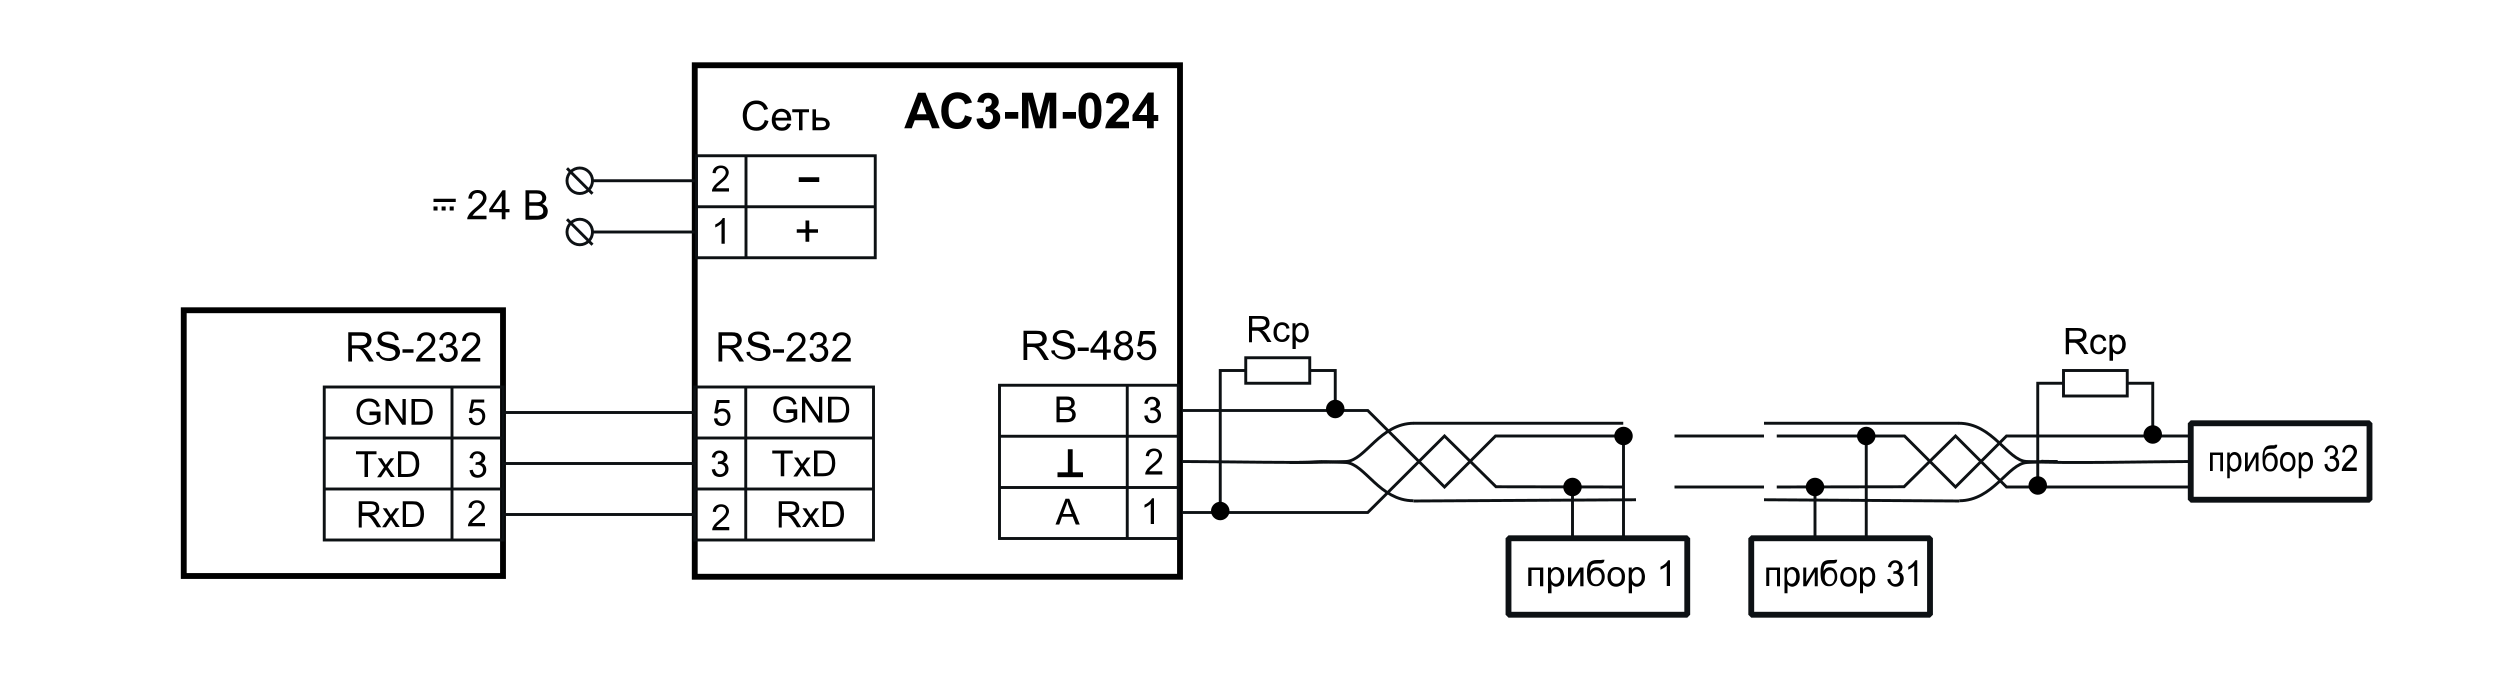 <?xml version="1.0" encoding="UTF-8"?> <svg xmlns="http://www.w3.org/2000/svg" xmlns:xlink="http://www.w3.org/1999/xlink" version="1.1" id="Layer_1" x="0px" y="0px" width="1000px" height="272px" viewBox="0 0 1000 272" xml:space="preserve"> <g> <path fill="none" stroke="#000000" stroke-width="2.34" stroke-miterlimit="22.926" d="M73.5,124.1h127.7v106.3H73.5V124.1 L73.5,124.1z M277.9,26.1H472v204.6H277.9V26.1L277.9,26.1z"></path> <path fill="none" stroke="#0D1114" stroke-width="1.17" stroke-miterlimit="2.613" d="M277.9,154.8h71.5v20.4h-71.5V154.8 L277.9,154.8z M201.2,154.8h-71.5v20.4h71.5V154.8L201.2,154.8z M471.3,154.1h-71.5v20.4h71.5V154.1L471.3,154.1z M278.6,62.3h71.5 v20.4h-71.5V62.3L278.6,62.3z M277.9,175.2h71.5v20.4h-71.5V175.2L277.9,175.2z M201.2,175.2h-71.5v20.4h71.5V175.2L201.2,175.2z M471.3,174.5h-71.5V195h71.5V174.5L471.3,174.5z M278.6,82.7h71.5v20.4h-71.5V82.7L278.6,82.7z M277.9,195.6h71.5v20.4h-71.5 V195.6L277.9,195.6z M201.2,195.6h-71.5v20.4h71.5V195.6L201.2,195.6z M471.3,195h-71.5v20.4h71.5V195L471.3,195z"></path> <path d="M291.7,210.9v1.2h-6.8c0-0.3,0-0.6,0.1-0.9c0.2-0.5,0.5-0.9,0.8-1.4c0.4-0.4,0.9-1,1.7-1.6c1.1-0.9,1.9-1.6,2.3-2.2 c0.4-0.5,0.6-1,0.6-1.5c0-0.5-0.2-0.9-0.5-1.3c-0.4-0.3-0.8-0.5-1.4-0.5c-0.6,0-1.1,0.2-1.5,0.6c-0.4,0.4-0.6,0.9-0.6,1.5l-1.3-0.1 c0.1-1,0.4-1.7,1-2.2c0.6-0.5,1.4-0.8,2.3-0.8c1,0,1.8,0.3,2.3,0.8c0.6,0.6,0.9,1.2,0.9,2c0,0.4-0.1,0.8-0.3,1.2 c-0.2,0.4-0.4,0.8-0.8,1.3c-0.4,0.4-1,1-2,1.8c-0.8,0.6-1.2,1.1-1.5,1.3c-0.2,0.2-0.4,0.5-0.5,0.7H291.7L291.7,210.9z"></path> <path d="M194,209.3v1.2h-6.8c0-0.3,0-0.6,0.1-0.9c0.2-0.5,0.5-0.9,0.8-1.4c0.4-0.4,0.9-1,1.7-1.6c1.1-0.9,1.9-1.6,2.3-2.2 c0.4-0.5,0.6-1,0.6-1.5c0-0.5-0.2-0.9-0.5-1.3c-0.4-0.3-0.8-0.5-1.4-0.5c-0.6,0-1.1,0.2-1.5,0.6c-0.4,0.4-0.6,0.9-0.6,1.5l-1.3-0.1 c0.1-1,0.4-1.7,1-2.2c0.6-0.5,1.4-0.8,2.3-0.8c1,0,1.8,0.3,2.3,0.8c0.6,0.6,0.9,1.2,0.9,2c0,0.4-0.1,0.8-0.3,1.2 c-0.2,0.4-0.4,0.8-0.8,1.3c-0.4,0.4-1,1-2,1.8c-0.8,0.6-1.2,1.1-1.5,1.3c-0.2,0.2-0.4,0.5-0.5,0.7H194L194,209.3z"></path> <path d="M461.6,209.6h-1.3v-8.1c-0.3,0.3-0.7,0.6-1.2,0.9c-0.5,0.3-0.9,0.5-1.3,0.7v-1.2c0.7-0.3,1.3-0.7,1.9-1.2 c0.5-0.5,0.9-0.9,1.1-1.4h0.8V209.6L461.6,209.6z"></path> <path d="M289.9,97.5h-1.3v-8.1c-0.3,0.3-0.7,0.6-1.2,0.9c-0.5,0.3-0.9,0.5-1.3,0.7v-1.2c0.7-0.3,1.3-0.7,1.9-1.2 c0.5-0.5,0.9-0.9,1.1-1.4h0.8V97.5L289.9,97.5z"></path> <path d="M284.7,187.8l1.3-0.2c0.1,0.7,0.4,1.2,0.7,1.6c0.3,0.3,0.8,0.5,1.3,0.5c0.6,0,1.1-0.2,1.5-0.6c0.4-0.4,0.6-0.9,0.6-1.5 c0-0.6-0.2-1.1-0.6-1.4c-0.4-0.4-0.9-0.6-1.5-0.6c-0.2,0-0.5,0-0.9,0.1l0.1-1.1c0.1,0,0.2,0,0.2,0c0.5,0,1-0.1,1.5-0.4 c0.4-0.3,0.6-0.7,0.6-1.3c0-0.5-0.2-0.9-0.5-1.2c-0.3-0.3-0.7-0.5-1.2-0.5c-0.5,0-0.9,0.2-1.2,0.5c-0.3,0.3-0.5,0.8-0.6,1.4 l-1.3-0.2c0.2-0.9,0.5-1.5,1.1-2c0.6-0.5,1.2-0.7,2.1-0.7c0.6,0,1.1,0.1,1.6,0.4c0.5,0.2,0.8,0.6,1.1,1c0.3,0.4,0.4,0.9,0.4,1.3 c0,0.4-0.1,0.8-0.4,1.2c-0.2,0.4-0.6,0.7-1.1,0.9c0.6,0.1,1.1,0.4,1.4,0.9c0.3,0.4,0.5,1,0.5,1.7c0,0.9-0.3,1.7-1,2.3 c-0.7,0.6-1.5,0.9-2.5,0.9c-0.9,0-1.7-0.3-2.3-0.8C285.1,189.3,284.8,188.6,284.7,187.8L284.7,187.8z"></path> <path d="M187.8,188.1l1.3-0.2c0.1,0.7,0.4,1.2,0.7,1.6c0.3,0.3,0.8,0.5,1.3,0.5c0.6,0,1.1-0.2,1.5-0.6c0.4-0.4,0.6-0.9,0.6-1.5 c0-0.6-0.2-1.1-0.6-1.4c-0.4-0.4-0.9-0.6-1.5-0.6c-0.2,0-0.5,0-0.9,0.1l0.1-1.1c0.1,0,0.2,0,0.2,0c0.5,0,1-0.1,1.5-0.4 c0.4-0.3,0.6-0.7,0.6-1.3c0-0.5-0.2-0.9-0.5-1.2c-0.3-0.3-0.7-0.5-1.2-0.5c-0.5,0-0.9,0.2-1.2,0.5c-0.3,0.3-0.5,0.8-0.6,1.4 l-1.3-0.2c0.2-0.9,0.5-1.5,1.1-2c0.6-0.5,1.2-0.7,2.1-0.7c0.6,0,1.1,0.1,1.6,0.4c0.5,0.2,0.8,0.6,1.1,1c0.3,0.4,0.4,0.9,0.4,1.3 c0,0.4-0.1,0.8-0.4,1.2c-0.2,0.4-0.6,0.7-1.1,0.9c0.6,0.1,1.1,0.4,1.4,0.9c0.3,0.4,0.5,1,0.5,1.7c0,0.9-0.3,1.7-1,2.3 c-0.7,0.6-1.5,0.9-2.5,0.9c-0.9,0-1.7-0.3-2.3-0.8C188.3,189.6,187.9,188.9,187.8,188.1L187.8,188.1z"></path> <path d="M464.9,188.6v1.2h-6.8c0-0.3,0-0.6,0.1-0.9c0.2-0.5,0.5-0.9,0.8-1.4c0.4-0.4,0.9-1,1.7-1.6c1.1-0.9,1.9-1.6,2.3-2.2 c0.4-0.5,0.6-1,0.6-1.5c0-0.5-0.2-0.9-0.5-1.3c-0.4-0.3-0.8-0.5-1.4-0.5c-0.6,0-1.1,0.2-1.5,0.6c-0.4,0.4-0.6,0.9-0.6,1.5l-1.3-0.1 c0.1-1,0.4-1.7,1-2.2c0.6-0.5,1.4-0.8,2.3-0.8c1,0,1.8,0.3,2.3,0.8c0.6,0.6,0.9,1.2,0.9,2c0,0.4-0.1,0.8-0.3,1.2 c-0.2,0.4-0.4,0.8-0.8,1.3c-0.4,0.4-1,1-2,1.8c-0.8,0.6-1.2,1.1-1.5,1.3c-0.2,0.2-0.4,0.5-0.5,0.7H464.9L464.9,188.6z"></path> <path d="M291.6,75.4v1.2h-6.8c0-0.3,0-0.6,0.1-0.9c0.2-0.5,0.5-0.9,0.8-1.4c0.4-0.4,0.9-1,1.7-1.6c1.1-0.9,1.9-1.6,2.3-2.2 c0.4-0.5,0.6-1,0.6-1.5c0-0.5-0.2-0.9-0.5-1.3c-0.4-0.3-0.8-0.5-1.4-0.5c-0.6,0-1.1,0.2-1.5,0.6c-0.4,0.4-0.6,0.9-0.6,1.5l-1.3-0.1 c0.1-1,0.4-1.7,1-2.2c0.6-0.5,1.4-0.8,2.3-0.8c1,0,1.8,0.3,2.3,0.8c0.6,0.6,0.9,1.2,0.9,2c0,0.4-0.1,0.8-0.3,1.2 c-0.2,0.4-0.4,0.8-0.8,1.3c-0.4,0.4-1,1-2,1.8c-0.8,0.6-1.2,1.1-1.5,1.3c-0.2,0.2-0.4,0.5-0.5,0.7H291.6L291.6,75.4z"></path> <path d="M285.6,167.4l1.3-0.1c0.1,0.6,0.3,1.1,0.7,1.5c0.4,0.3,0.8,0.5,1.3,0.5c0.6,0,1.1-0.2,1.5-0.7c0.4-0.5,0.6-1.1,0.6-1.8 c0-0.7-0.2-1.3-0.6-1.7c-0.4-0.4-0.9-0.6-1.6-0.6c-0.4,0-0.8,0.1-1.1,0.3c-0.3,0.2-0.6,0.4-0.8,0.7l-1.2-0.2l1-5.3h5.1v1.2h-4.1 l-0.6,2.8c0.6-0.4,1.3-0.6,1.9-0.6c0.9,0,1.7,0.3,2.3,0.9c0.6,0.6,0.9,1.4,0.9,2.4c0,0.9-0.3,1.7-0.8,2.4c-0.7,0.8-1.6,1.3-2.7,1.3 c-0.9,0-1.7-0.3-2.3-0.8C286,169,285.6,168.3,285.6,167.4L285.6,167.4z"></path> <path d="M187.5,167.2l1.3-0.1c0.1,0.6,0.3,1.1,0.7,1.5c0.4,0.3,0.8,0.5,1.3,0.5c0.6,0,1.1-0.2,1.5-0.7c0.4-0.5,0.6-1.1,0.6-1.8 c0-0.7-0.2-1.3-0.6-1.7c-0.4-0.4-0.9-0.6-1.6-0.6c-0.4,0-0.8,0.1-1.1,0.3c-0.3,0.2-0.6,0.4-0.8,0.7l-1.2-0.2l1-5.3h5.1v1.2h-4.1 l-0.6,2.8c0.6-0.4,1.3-0.6,1.9-0.6c0.9,0,1.7,0.3,2.3,0.9c0.6,0.6,0.9,1.4,0.9,2.4c0,0.9-0.3,1.7-0.8,2.4c-0.7,0.8-1.6,1.2-2.7,1.2 c-0.9,0-1.7-0.3-2.3-0.8C187.9,168.7,187.6,168,187.5,167.2L187.5,167.2z"></path> <path d="M457.7,166.3l1.3-0.2c0.1,0.7,0.4,1.2,0.7,1.6c0.3,0.3,0.8,0.5,1.3,0.5c0.6,0,1.1-0.2,1.5-0.6c0.4-0.4,0.6-0.9,0.6-1.5 c0-0.6-0.2-1.1-0.6-1.4c-0.4-0.4-0.9-0.6-1.5-0.6c-0.2,0-0.5,0-0.9,0.1l0.1-1.1c0.1,0,0.2,0,0.2,0c0.5,0,1-0.1,1.5-0.4 c0.4-0.3,0.6-0.7,0.6-1.3c0-0.5-0.2-0.9-0.5-1.2c-0.3-0.3-0.7-0.5-1.2-0.5c-0.5,0-0.9,0.2-1.2,0.5c-0.3,0.3-0.5,0.8-0.6,1.4 l-1.3-0.2c0.2-0.9,0.5-1.5,1.1-2c0.6-0.5,1.2-0.7,2.1-0.7c0.6,0,1.1,0.1,1.6,0.4c0.5,0.2,0.8,0.6,1.1,1c0.3,0.4,0.4,0.9,0.4,1.3 c0,0.4-0.1,0.9-0.4,1.2c-0.2,0.4-0.6,0.7-1.1,0.9c0.6,0.1,1.1,0.4,1.4,0.9c0.3,0.4,0.5,1,0.5,1.7c0,0.9-0.3,1.7-1,2.3 c-0.7,0.6-1.5,0.9-2.5,0.9c-0.9,0-1.7-0.3-2.3-0.8C458.1,167.8,457.8,167.2,457.7,166.3L457.7,166.3z"></path> <path fill="none" stroke="#0D1114" stroke-width="1.17" stroke-miterlimit="2.613" d="M298.3,154.8v61.3 M180.8,154.8v61.3 M450.9,154.1v61.3 M298.4,62.3v40.9"></path> <path d="M311.5,210.8v-10.3h4.6c0.9,0,1.6,0.1,2.1,0.3c0.5,0.2,0.9,0.5,1.1,1c0.3,0.5,0.4,1,0.4,1.6c0,0.7-0.2,1.3-0.7,1.8 c-0.5,0.5-1.2,0.8-2.2,1c0.4,0.2,0.6,0.3,0.8,0.5c0.4,0.4,0.8,0.8,1.1,1.4l1.8,2.8h-1.7l-1.4-2.1c-0.4-0.6-0.7-1.1-1-1.4 c-0.3-0.3-0.5-0.6-0.7-0.7c-0.2-0.1-0.4-0.2-0.6-0.3c-0.2,0-0.4,0-0.8,0h-1.6v4.6H311.5L311.5,210.8z M312.8,205h2.9 c0.6,0,1.1-0.1,1.5-0.2c0.4-0.1,0.6-0.3,0.8-0.6c0.2-0.3,0.3-0.6,0.3-0.9c0-0.5-0.2-0.9-0.5-1.2c-0.4-0.3-0.9-0.5-1.7-0.5h-3.3V205 L312.8,205z M320.8,210.8l2.7-3.9l-2.5-3.6h1.6l1.1,1.8c0.2,0.3,0.4,0.6,0.5,0.8c0.2-0.3,0.4-0.6,0.6-0.8l1.3-1.8h1.5l-2.6,3.5 l2.8,4h-1.6l-1.5-2.3l-0.4-0.6l-2,2.9H320.8L320.8,210.8z M329.1,210.8v-10.3h3.6c0.8,0,1.4,0.1,1.8,0.1c0.6,0.1,1.1,0.4,1.5,0.7 c0.5,0.5,1,1,1.2,1.8c0.3,0.7,0.4,1.5,0.4,2.5c0,0.8-0.1,1.5-0.3,2.1c-0.2,0.6-0.4,1.1-0.7,1.5c-0.3,0.4-0.6,0.7-0.9,0.9 c-0.3,0.2-0.8,0.4-1.2,0.5c-0.5,0.1-1,0.2-1.7,0.2H329.1L329.1,210.8z M330.4,209.6h2.2c0.7,0,1.2-0.1,1.6-0.2 c0.4-0.1,0.7-0.3,0.9-0.5c0.3-0.3,0.6-0.8,0.8-1.3c0.2-0.5,0.3-1.2,0.3-2c0-1.1-0.2-1.9-0.5-2.5c-0.4-0.6-0.8-1-1.3-1.2 c-0.4-0.1-1-0.2-1.8-0.2h-2.2V209.6L330.4,209.6z"></path> <path d="M143.5,210.8v-10.3h4.6c0.9,0,1.6,0.1,2.1,0.3c0.5,0.2,0.9,0.5,1.1,1c0.3,0.5,0.4,1,0.4,1.6c0,0.7-0.2,1.3-0.7,1.8 c-0.5,0.5-1.2,0.8-2.2,1c0.4,0.2,0.6,0.3,0.8,0.5c0.4,0.4,0.8,0.8,1.1,1.4l1.8,2.8h-1.7l-1.4-2.1c-0.4-0.6-0.7-1.1-1-1.4 c-0.3-0.3-0.5-0.6-0.7-0.7c-0.2-0.1-0.4-0.2-0.6-0.3c-0.2,0-0.4,0-0.8,0h-1.6v4.6H143.5L143.5,210.8z M144.9,205h2.9 c0.6,0,1.1-0.1,1.5-0.2c0.4-0.1,0.6-0.3,0.8-0.6c0.2-0.3,0.3-0.6,0.3-0.9c0-0.5-0.2-0.9-0.5-1.2c-0.4-0.3-0.9-0.5-1.7-0.5h-3.3V205 L144.9,205z M152.9,210.8l2.7-3.9l-2.5-3.6h1.6l1.1,1.8c0.2,0.3,0.4,0.6,0.5,0.8c0.2-0.3,0.4-0.6,0.6-0.8l1.3-1.8h1.5l-2.6,3.5 l2.8,4h-1.6l-1.5-2.3l-0.4-0.6l-2,3H152.9L152.9,210.8z M161.1,210.8v-10.3h3.6c0.8,0,1.4,0.1,1.8,0.1c0.6,0.1,1.1,0.4,1.5,0.7 c0.5,0.5,1,1,1.2,1.8c0.3,0.7,0.4,1.5,0.4,2.5c0,0.8-0.1,1.5-0.3,2.1c-0.2,0.6-0.4,1.1-0.7,1.5c-0.3,0.4-0.6,0.7-0.9,0.9 c-0.3,0.2-0.8,0.4-1.2,0.5c-0.5,0.1-1,0.2-1.7,0.2H161.1L161.1,210.8z M162.4,209.6h2.2c0.7,0,1.2-0.1,1.6-0.2 c0.4-0.1,0.7-0.3,0.9-0.5c0.3-0.3,0.6-0.8,0.8-1.3c0.2-0.5,0.3-1.2,0.3-2c0-1.1-0.2-1.9-0.5-2.5c-0.4-0.6-0.8-1-1.3-1.2 c-0.4-0.1-1-0.2-1.8-0.2h-2.2V209.6L162.4,209.6z"></path> <path d="M422.2,209.8l4-10.3h1.5l4.2,10.3h-1.6l-1.2-3.1h-4.3l-1.1,3.1H422.2L422.2,209.8z M425.2,205.6h3.5l-1.1-2.9 c-0.3-0.9-0.6-1.6-0.7-2.1c-0.1,0.7-0.3,1.3-0.6,2L425.2,205.6L425.2,205.6z"></path> <polygon points="322.2,96.7 322.2,93.1 318.7,93.1 318.7,91.7 322.2,91.7 322.2,88.2 323.7,88.2 323.7,91.7 327.2,91.7 327.2,93.1 323.7,93.1 323.7,96.7 322.2,96.7 "></polygon> <polygon points="319.5,72.8 319.5,70.9 327.7,70.9 327.7,72.8 319.5,72.8 "></polygon> <path d="M312.3,190.5v-9.1h-3.4v-1.2h8.2v1.2h-3.4v9.1H312.3L312.3,190.5z M317.4,190.5l2.7-3.9l-2.5-3.6h1.6l1.1,1.8 c0.2,0.3,0.4,0.6,0.5,0.8c0.2-0.3,0.4-0.6,0.6-0.8l1.3-1.8h1.5l-2.6,3.5l2.8,4h-1.6l-1.5-2.3l-0.4-0.6l-2,3H317.4L317.4,190.5z M325.6,190.5v-10.3h3.6c0.8,0,1.4,0.1,1.8,0.1c0.6,0.1,1.1,0.4,1.5,0.7c0.5,0.5,1,1,1.2,1.8c0.3,0.7,0.4,1.5,0.4,2.5 c0,0.8-0.1,1.5-0.3,2.1c-0.2,0.6-0.4,1.1-0.7,1.5c-0.3,0.4-0.6,0.7-0.9,0.9c-0.3,0.2-0.8,0.4-1.2,0.5c-0.5,0.1-1,0.2-1.7,0.2H325.6 L325.6,190.5z M327,189.3h2.2c0.7,0,1.2-0.1,1.6-0.2c0.4-0.1,0.7-0.3,0.9-0.5c0.3-0.3,0.6-0.8,0.8-1.3c0.2-0.5,0.3-1.2,0.3-2 c0-1.1-0.2-1.9-0.5-2.5c-0.4-0.6-0.8-1-1.3-1.2c-0.4-0.1-1-0.2-1.8-0.2H327V189.3L327,189.3z"></path> <path d="M145.8,190.8v-9.1h-3.4v-1.2h8.2v1.2h-3.4v9.1H145.8L145.8,190.8z M150.9,190.8l2.7-3.9l-2.5-3.6h1.6l1.1,1.8 c0.2,0.3,0.4,0.6,0.5,0.8c0.2-0.3,0.4-0.6,0.6-0.8l1.3-1.8h1.5l-2.6,3.5l2.8,4h-1.6l-1.5-2.3l-0.4-0.6l-2,3H150.9L150.9,190.8z M159.2,190.8v-10.3h3.6c0.8,0,1.4,0.1,1.8,0.1c0.6,0.1,1.1,0.4,1.5,0.7c0.5,0.5,1,1,1.2,1.8c0.3,0.7,0.4,1.5,0.4,2.5 c0,0.8-0.1,1.5-0.3,2.1c-0.2,0.6-0.4,1.1-0.7,1.5c-0.3,0.4-0.6,0.7-0.9,0.9c-0.3,0.2-0.7,0.4-1.2,0.5c-0.5,0.1-1,0.2-1.7,0.2H159.2 L159.2,190.8z M160.5,189.6h2.2c0.7,0,1.2-0.1,1.6-0.2c0.4-0.1,0.7-0.3,0.9-0.5c0.3-0.3,0.6-0.8,0.8-1.3c0.2-0.5,0.3-1.2,0.3-2 c0-1.1-0.2-1.9-0.5-2.5c-0.4-0.6-0.8-1-1.3-1.2c-0.4-0.1-1-0.2-1.8-0.2h-2.2V189.6L160.5,189.6z"></path> <path d="M422.6,168.9v-10.3h3.9c0.8,0,1.4,0.1,1.9,0.3c0.5,0.2,0.9,0.5,1.1,1c0.3,0.4,0.4,0.9,0.4,1.4c0,0.4-0.1,0.9-0.4,1.2 c-0.2,0.4-0.6,0.7-1.1,0.9c0.6,0.2,1.1,0.5,1.4,0.9c0.3,0.4,0.5,1,0.5,1.6c0,0.5-0.1,0.9-0.3,1.3c-0.2,0.4-0.5,0.7-0.8,1 c-0.3,0.2-0.7,0.4-1.1,0.5c-0.5,0.1-1,0.2-1.7,0.2H422.6L422.6,168.9z M423.9,162.9h2.2c0.6,0,1,0,1.3-0.1c0.3-0.1,0.6-0.3,0.8-0.5 c0.2-0.2,0.3-0.5,0.3-0.9c0-0.3-0.1-0.6-0.2-0.9c-0.2-0.3-0.4-0.4-0.7-0.5c-0.3-0.1-0.8-0.1-1.6-0.1h-2.1V162.9L423.9,162.9z M423.9,167.6h2.6c0.4,0,0.8,0,0.9,0c0.3-0.1,0.6-0.2,0.8-0.3c0.2-0.1,0.4-0.3,0.5-0.6c0.1-0.3,0.2-0.5,0.2-0.9 c0-0.4-0.1-0.7-0.3-1c-0.2-0.3-0.5-0.5-0.8-0.6c-0.3-0.1-0.9-0.2-1.5-0.2h-2.4V167.6L423.9,167.6z"></path> <path d="M314.5,164.9v-1.2l4.4,0v3.8c-0.7,0.5-1.4,0.9-2.1,1.2c-0.7,0.3-1.4,0.4-2.2,0.4c-1,0-1.9-0.2-2.8-0.6 c-0.8-0.4-1.5-1.1-1.9-1.9c-0.4-0.8-0.6-1.7-0.6-2.8c0-1,0.2-1.9,0.6-2.8c0.4-0.9,1-1.5,1.8-1.9c0.8-0.4,1.7-0.6,2.7-0.6 c0.7,0,1.4,0.1,2,0.4c0.6,0.2,1.1,0.6,1.4,1c0.3,0.4,0.6,1,0.8,1.7l-1.2,0.3c-0.2-0.5-0.3-0.9-0.6-1.2c-0.2-0.3-0.6-0.5-1-0.7 c-0.4-0.2-0.9-0.3-1.4-0.3c-0.6,0-1.2,0.1-1.6,0.3c-0.5,0.2-0.8,0.4-1.1,0.8c-0.3,0.3-0.5,0.6-0.7,1c-0.3,0.6-0.4,1.3-0.4,2.1 c0,0.9,0.2,1.7,0.5,2.3c0.3,0.6,0.8,1.1,1.4,1.4c0.6,0.3,1.2,0.5,1.9,0.5c0.6,0,1.2-0.1,1.7-0.3c0.6-0.2,1-0.5,1.3-0.7v-1.9H314.5 L314.5,164.9z M320.8,169v-10.3h1.4l5.4,8.1v-8.1h1.3V169h-1.4l-5.4-8.1v8.1H320.8L320.8,169z M331.2,169v-10.3h3.6 c0.8,0,1.4,0.1,1.8,0.1c0.6,0.1,1.1,0.4,1.5,0.7c0.5,0.5,0.9,1,1.2,1.8c0.3,0.7,0.4,1.5,0.4,2.5c0,0.8-0.1,1.5-0.3,2.1 c-0.2,0.6-0.4,1.1-0.7,1.5c-0.3,0.4-0.6,0.7-0.9,0.9c-0.3,0.2-0.8,0.4-1.2,0.5c-0.5,0.1-1,0.2-1.7,0.2H331.2L331.2,169z M332.6,167.7h2.2c0.7,0,1.2-0.1,1.6-0.2c0.4-0.1,0.7-0.3,0.9-0.5c0.3-0.3,0.6-0.8,0.8-1.3c0.2-0.5,0.3-1.2,0.3-2 c0-1.1-0.2-1.9-0.5-2.5c-0.4-0.6-0.8-1-1.3-1.2c-0.4-0.1-1-0.2-1.8-0.2h-2.2V167.7L332.6,167.7z"></path> <path d="M147.8,165.8v-1.2l4.4,0v3.8c-0.7,0.5-1.4,0.9-2.1,1.2c-0.7,0.3-1.4,0.4-2.2,0.4c-1,0-1.9-0.2-2.8-0.6 c-0.8-0.4-1.5-1.1-1.9-1.9c-0.4-0.8-0.6-1.7-0.6-2.8c0-1,0.2-1.9,0.6-2.8c0.4-0.9,1-1.5,1.8-1.9c0.8-0.4,1.7-0.6,2.7-0.6 c0.7,0,1.4,0.1,2,0.4c0.6,0.2,1.1,0.6,1.4,1c0.3,0.4,0.6,1,0.8,1.7l-1.2,0.3c-0.2-0.5-0.3-0.9-0.6-1.2c-0.2-0.3-0.6-0.5-1-0.7 c-0.4-0.2-0.9-0.3-1.4-0.3c-0.6,0-1.2,0.1-1.6,0.3c-0.5,0.2-0.8,0.4-1.1,0.8c-0.3,0.3-0.5,0.6-0.7,1c-0.3,0.6-0.4,1.3-0.4,2.1 c0,0.9,0.2,1.7,0.5,2.3c0.3,0.6,0.8,1.1,1.4,1.4c0.6,0.3,1.2,0.5,1.9,0.5c0.6,0,1.2-0.1,1.7-0.3c0.6-0.2,1-0.5,1.3-0.7v-1.9H147.8 L147.8,165.8z M154.2,169.9v-10.3h1.4l5.4,8.1v-8.1h1.3v10.3h-1.4l-5.4-8.1v8.1H154.2L154.2,169.9z M164.6,169.9v-10.3h3.6 c0.8,0,1.4,0.1,1.8,0.1c0.6,0.1,1.1,0.4,1.5,0.7c0.5,0.5,1,1,1.2,1.8c0.3,0.7,0.4,1.5,0.4,2.5c0,0.8-0.1,1.5-0.3,2.1 c-0.2,0.6-0.4,1.1-0.7,1.5c-0.3,0.4-0.6,0.7-0.9,0.9c-0.3,0.2-0.7,0.4-1.2,0.5c-0.5,0.1-1,0.2-1.7,0.2H164.6L164.6,169.9z M166,168.6h2.2c0.7,0,1.2-0.1,1.6-0.2c0.4-0.1,0.7-0.3,0.9-0.5c0.3-0.3,0.6-0.8,0.8-1.3c0.2-0.5,0.3-1.2,0.3-2 c0-1.1-0.2-1.9-0.5-2.5c-0.4-0.6-0.8-1-1.3-1.2c-0.4-0.1-1-0.2-1.8-0.2H166V168.6L166,168.6z"></path> <path d="M287.4,144.5v-11.6h5.1c1,0,1.8,0.1,2.4,0.3c0.5,0.2,1,0.6,1.3,1.1c0.3,0.5,0.5,1.1,0.5,1.8c0,0.8-0.3,1.5-0.8,2.1 c-0.5,0.6-1.4,0.9-2.5,1.1c0.4,0.2,0.7,0.4,0.9,0.6c0.4,0.4,0.9,0.9,1.3,1.5l2,3.2h-1.9l-1.5-2.4c-0.4-0.7-0.8-1.2-1.1-1.6 c-0.3-0.4-0.5-0.6-0.8-0.8c-0.2-0.1-0.5-0.3-0.7-0.3c-0.2,0-0.5-0.1-0.9-0.1h-1.8v5.2H287.4L287.4,144.5z M288.9,138.1h3.3 c0.7,0,1.3-0.1,1.6-0.2c0.4-0.1,0.7-0.4,0.9-0.7c0.2-0.3,0.3-0.7,0.3-1c0-0.5-0.2-1-0.6-1.4c-0.4-0.4-1-0.5-1.9-0.5h-3.7V138.1 L288.9,138.1z M298.6,140.8l1.4-0.1c0.1,0.6,0.2,1.1,0.5,1.4c0.3,0.4,0.6,0.7,1.2,0.9c0.5,0.2,1.1,0.3,1.8,0.3 c0.6,0,1.1-0.1,1.6-0.3c0.4-0.2,0.8-0.4,1-0.7c0.2-0.3,0.3-0.6,0.3-1c0-0.4-0.1-0.7-0.3-1c-0.2-0.3-0.6-0.5-1-0.7 c-0.3-0.1-1-0.3-2.1-0.6c-1.1-0.3-1.8-0.5-2.2-0.7c-0.6-0.3-1-0.7-1.2-1.1c-0.3-0.4-0.4-0.9-0.4-1.4c0-0.6,0.2-1.1,0.5-1.6 c0.3-0.5,0.8-0.9,1.5-1.2c0.6-0.3,1.3-0.4,2.1-0.4c0.9,0,1.6,0.1,2.3,0.4c0.7,0.3,1.2,0.7,1.5,1.2c0.4,0.5,0.5,1.1,0.6,1.8 l-1.5,0.1c-0.1-0.7-0.3-1.3-0.8-1.7c-0.5-0.4-1.1-0.6-2-0.6c-0.9,0-1.6,0.2-2,0.5c-0.4,0.3-0.6,0.8-0.6,1.2c0,0.4,0.2,0.8,0.5,1 c0.3,0.3,1.1,0.5,2.3,0.8c1.2,0.3,2.1,0.5,2.6,0.7c0.7,0.3,1.2,0.7,1.5,1.2c0.3,0.5,0.5,1,0.5,1.7c0,0.6-0.2,1.2-0.5,1.7 c-0.4,0.5-0.9,1-1.5,1.3c-0.7,0.3-1.4,0.5-2.2,0.5c-1.1,0-1.9-0.2-2.6-0.5c-0.7-0.3-1.3-0.8-1.7-1.4 C298.8,142.3,298.6,141.6,298.6,140.8L298.6,140.8z M309.2,141.1v-1.4h4.4v1.4H309.2L309.2,141.1z M322.2,143.2v1.4h-7.7 c0-0.3,0-0.7,0.2-1c0.2-0.5,0.5-1,0.9-1.5c0.4-0.5,1.1-1.1,1.9-1.8c1.3-1,2.1-1.9,2.6-2.5c0.4-0.6,0.7-1.2,0.7-1.7 c0-0.6-0.2-1-0.6-1.4c-0.4-0.4-0.9-0.6-1.6-0.6c-0.7,0-1.2,0.2-1.6,0.6c-0.4,0.4-0.6,1-0.6,1.7l-1.5-0.1c0.1-1.1,0.5-1.9,1.1-2.5 c0.7-0.6,1.5-0.9,2.6-0.9c1.1,0,2,0.3,2.6,0.9c0.7,0.6,1,1.4,1,2.3c0,0.5-0.1,0.9-0.3,1.4c-0.2,0.4-0.5,0.9-0.9,1.4 c-0.4,0.5-1.2,1.2-2.2,2c-0.9,0.7-1.4,1.2-1.6,1.5c-0.2,0.3-0.4,0.5-0.6,0.8H322.2L322.2,143.2z M323.8,141.5l1.4-0.2 c0.2,0.8,0.4,1.4,0.8,1.7c0.4,0.4,0.9,0.5,1.4,0.5c0.7,0,1.2-0.2,1.7-0.7c0.5-0.5,0.7-1,0.7-1.7c0-0.7-0.2-1.2-0.6-1.6 c-0.4-0.4-1-0.6-1.6-0.6c-0.3,0-0.6,0.1-1,0.2l0.2-1.3c0.1,0,0.2,0,0.2,0c0.6,0,1.2-0.2,1.6-0.5c0.5-0.3,0.7-0.8,0.7-1.5 c0-0.5-0.2-1-0.5-1.3c-0.4-0.3-0.8-0.5-1.4-0.5c-0.6,0-1,0.2-1.4,0.5c-0.4,0.3-0.6,0.9-0.7,1.6l-1.4-0.3c0.2-1,0.6-1.7,1.2-2.2 c0.6-0.5,1.4-0.8,2.3-0.8c0.6,0,1.2,0.1,1.7,0.4c0.5,0.3,0.9,0.6,1.2,1.1c0.3,0.5,0.4,1,0.4,1.5c0,0.5-0.1,1-0.4,1.4 c-0.3,0.4-0.7,0.7-1.2,1c0.7,0.2,1.2,0.5,1.6,1c0.4,0.5,0.6,1.1,0.6,1.9c0,1-0.4,1.9-1.1,2.6c-0.7,0.7-1.7,1.1-2.8,1.1 c-1,0-1.9-0.3-2.5-0.9C324.2,143.2,323.9,142.4,323.8,141.5L323.8,141.5z M340.3,143.2v1.4h-7.7c0-0.3,0-0.7,0.2-1 c0.2-0.5,0.5-1,0.9-1.5c0.4-0.5,1.1-1.1,1.9-1.8c1.3-1,2.1-1.9,2.6-2.5c0.4-0.6,0.7-1.2,0.7-1.7c0-0.6-0.2-1-0.6-1.4 c-0.4-0.4-0.9-0.6-1.6-0.6c-0.7,0-1.2,0.2-1.6,0.6c-0.4,0.4-0.6,1-0.6,1.7l-1.5-0.1c0.1-1.1,0.5-1.9,1.1-2.5 c0.7-0.6,1.5-0.9,2.6-0.9c1.1,0,2,0.3,2.6,0.9c0.7,0.6,1,1.4,1,2.3c0,0.5-0.1,0.9-0.3,1.4c-0.2,0.4-0.5,0.9-0.9,1.4 c-0.4,0.5-1.2,1.2-2.2,2c-0.9,0.7-1.4,1.2-1.6,1.5c-0.2,0.3-0.4,0.5-0.6,0.8H340.3L340.3,143.2z"></path> <path d="M139.3,144.5v-11.6h5.1c1,0,1.8,0.1,2.4,0.3c0.5,0.2,1,0.6,1.3,1.1c0.3,0.5,0.5,1.1,0.5,1.8c0,0.8-0.3,1.5-0.8,2.1 c-0.5,0.6-1.4,0.9-2.5,1.1c0.4,0.2,0.7,0.4,0.9,0.6c0.4,0.4,0.9,0.9,1.3,1.5l2,3.2h-1.9l-1.5-2.4c-0.4-0.7-0.8-1.2-1.1-1.6 c-0.3-0.4-0.5-0.6-0.8-0.8c-0.2-0.1-0.5-0.3-0.7-0.3c-0.2,0-0.5-0.1-0.9-0.1h-1.8v5.2H139.3L139.3,144.5z M140.8,138.1h3.3 c0.7,0,1.3-0.1,1.6-0.2c0.4-0.1,0.7-0.4,0.9-0.7c0.2-0.3,0.3-0.7,0.3-1c0-0.5-0.2-1-0.6-1.4c-0.4-0.4-1-0.5-1.9-0.5h-3.7V138.1 L140.8,138.1z M150.4,140.8l1.4-0.1c0.1,0.6,0.2,1.1,0.5,1.4c0.3,0.4,0.6,0.7,1.2,0.9c0.5,0.2,1.1,0.3,1.8,0.3 c0.6,0,1.1-0.1,1.6-0.3c0.4-0.2,0.8-0.4,1-0.7c0.2-0.3,0.3-0.6,0.3-1c0-0.4-0.1-0.7-0.3-1c-0.2-0.3-0.6-0.5-1-0.7 c-0.3-0.1-1-0.3-2.1-0.6c-1.1-0.3-1.8-0.5-2.2-0.7c-0.6-0.3-1-0.7-1.2-1.1c-0.3-0.4-0.4-0.9-0.4-1.4c0-0.6,0.2-1.1,0.5-1.6 c0.3-0.5,0.8-0.9,1.5-1.2c0.6-0.3,1.3-0.4,2.1-0.4c0.9,0,1.6,0.1,2.3,0.4c0.7,0.3,1.2,0.7,1.5,1.2c0.4,0.5,0.5,1.1,0.6,1.8 l-1.5,0.1c-0.1-0.7-0.3-1.3-0.8-1.7c-0.5-0.4-1.1-0.6-2-0.6c-0.9,0-1.6,0.2-2,0.5c-0.4,0.3-0.6,0.8-0.6,1.2c0,0.4,0.2,0.8,0.5,1 c0.3,0.3,1.1,0.5,2.3,0.8c1.2,0.3,2.1,0.5,2.6,0.7c0.7,0.3,1.2,0.7,1.5,1.2c0.3,0.5,0.5,1,0.5,1.7c0,0.6-0.2,1.2-0.5,1.7 c-0.4,0.5-0.9,1-1.5,1.3c-0.7,0.3-1.4,0.5-2.2,0.5c-1.1,0-1.9-0.2-2.6-0.5c-0.7-0.3-1.3-0.8-1.7-1.4 C150.7,142.3,150.5,141.6,150.4,140.8L150.4,140.8z M161,141.1v-1.4h4.4v1.4H161L161,141.1z M174.1,143.2v1.4h-7.7 c0-0.3,0-0.7,0.2-1c0.2-0.5,0.5-1,0.9-1.5c0.4-0.5,1.1-1.1,1.9-1.8c1.3-1,2.1-1.9,2.6-2.5c0.4-0.6,0.7-1.2,0.7-1.7 c0-0.6-0.2-1-0.6-1.4c-0.4-0.4-0.9-0.6-1.6-0.6c-0.7,0-1.2,0.2-1.6,0.6c-0.4,0.4-0.6,1-0.6,1.7l-1.5-0.1c0.1-1.1,0.5-1.9,1.1-2.5 c0.7-0.6,1.5-0.9,2.6-0.9c1.1,0,2,0.3,2.6,0.9c0.7,0.6,1,1.4,1,2.3c0,0.5-0.1,0.9-0.3,1.4c-0.2,0.4-0.5,0.9-0.9,1.4 c-0.4,0.5-1.2,1.2-2.2,2c-0.9,0.7-1.4,1.2-1.6,1.5c-0.2,0.3-0.4,0.5-0.6,0.8H174.1L174.1,143.2z M175.6,141.5l1.4-0.2 c0.2,0.8,0.4,1.4,0.8,1.7c0.4,0.4,0.9,0.5,1.4,0.5c0.7,0,1.2-0.2,1.7-0.7c0.5-0.5,0.7-1,0.7-1.7c0-0.7-0.2-1.2-0.6-1.6 c-0.4-0.4-1-0.6-1.6-0.6c-0.3,0-0.6,0.1-1,0.2l0.2-1.3c0.1,0,0.2,0,0.2,0c0.6,0,1.2-0.2,1.6-0.5c0.5-0.3,0.7-0.8,0.7-1.5 c0-0.5-0.2-1-0.5-1.3c-0.4-0.3-0.8-0.5-1.4-0.5c-0.6,0-1,0.2-1.4,0.5c-0.4,0.3-0.6,0.9-0.7,1.6l-1.4-0.3c0.2-1,0.6-1.7,1.2-2.2 c0.6-0.5,1.4-0.8,2.3-0.8c0.6,0,1.2,0.1,1.7,0.4c0.5,0.3,0.9,0.6,1.2,1.1c0.3,0.5,0.4,1,0.4,1.5c0,0.5-0.1,1-0.4,1.4 c-0.3,0.4-0.7,0.7-1.2,1c0.7,0.2,1.2,0.5,1.6,1c0.4,0.5,0.6,1.1,0.6,1.9c0,1-0.4,1.9-1.1,2.6c-0.7,0.7-1.7,1.1-2.8,1.1 c-1,0-1.9-0.3-2.5-0.9C176.1,143.2,175.7,142.4,175.6,141.5L175.6,141.5z M192.1,143.2v1.4h-7.7c0-0.3,0-0.7,0.2-1 c0.2-0.5,0.5-1,0.9-1.5c0.4-0.5,1.1-1.1,1.9-1.8c1.3-1,2.1-1.9,2.6-2.5c0.4-0.6,0.7-1.2,0.7-1.7c0-0.6-0.2-1-0.6-1.4 c-0.4-0.4-0.9-0.6-1.6-0.6c-0.7,0-1.2,0.2-1.6,0.6c-0.4,0.4-0.6,1-0.6,1.7l-1.5-0.1c0.1-1.1,0.5-1.9,1.1-2.5 c0.7-0.6,1.5-0.9,2.6-0.9c1.1,0,2,0.3,2.6,0.9c0.7,0.6,1,1.4,1,2.3c0,0.5-0.1,0.9-0.3,1.4c-0.2,0.4-0.5,0.9-0.9,1.4 c-0.4,0.5-1.2,1.2-2.2,2c-0.9,0.7-1.4,1.2-1.6,1.5c-0.2,0.3-0.4,0.5-0.6,0.8H192.1L192.1,143.2z"></path> <path d="M409.4,143.9v-11.6h5.1c1,0,1.8,0.1,2.4,0.3c0.5,0.2,1,0.6,1.3,1.1c0.3,0.5,0.5,1.1,0.5,1.8c0,0.8-0.3,1.5-0.8,2.1 c-0.5,0.6-1.4,0.9-2.5,1.1c0.4,0.2,0.7,0.4,0.9,0.6c0.4,0.4,0.9,0.9,1.3,1.5l2,3.2h-1.9l-1.5-2.4c-0.4-0.7-0.8-1.2-1.1-1.6 c-0.3-0.4-0.5-0.6-0.8-0.8c-0.2-0.1-0.5-0.3-0.7-0.3c-0.2,0-0.5-0.1-0.9-0.1h-1.8v5.2H409.4L409.4,143.9z M410.9,137.4h3.3 c0.7,0,1.2-0.1,1.6-0.2c0.4-0.1,0.7-0.4,0.9-0.7c0.2-0.3,0.3-0.7,0.3-1c0-0.5-0.2-1-0.6-1.4c-0.4-0.4-1-0.5-1.9-0.5h-3.7V137.4 L410.9,137.4z M420.5,140.2l1.4-0.1c0.1,0.6,0.2,1.1,0.5,1.4c0.3,0.4,0.6,0.7,1.2,0.9c0.5,0.2,1.1,0.3,1.8,0.3 c0.6,0,1.1-0.1,1.6-0.3c0.4-0.2,0.8-0.4,1-0.7c0.2-0.3,0.3-0.6,0.3-1c0-0.4-0.1-0.7-0.3-1c-0.2-0.3-0.6-0.5-1-0.7 c-0.3-0.1-1-0.3-2.1-0.6c-1.1-0.3-1.8-0.5-2.2-0.7c-0.6-0.3-1-0.7-1.2-1.1c-0.3-0.4-0.4-0.9-0.4-1.4c0-0.6,0.2-1.1,0.5-1.6 c0.3-0.5,0.8-0.9,1.5-1.2c0.6-0.3,1.3-0.4,2.1-0.4c0.9,0,1.6,0.1,2.3,0.4c0.7,0.3,1.2,0.7,1.5,1.2c0.4,0.5,0.5,1.1,0.6,1.8 l-1.5,0.1c-0.1-0.7-0.3-1.3-0.8-1.7c-0.5-0.4-1.1-0.6-2-0.6c-0.9,0-1.6,0.2-2,0.5c-0.4,0.3-0.6,0.8-0.6,1.2c0,0.4,0.2,0.8,0.5,1 c0.3,0.3,1.1,0.5,2.3,0.8c1.2,0.3,2.1,0.5,2.6,0.7c0.7,0.3,1.2,0.7,1.5,1.2c0.3,0.5,0.5,1,0.5,1.7c0,0.6-0.2,1.2-0.5,1.7 c-0.4,0.5-0.9,1-1.5,1.3c-0.7,0.3-1.4,0.5-2.2,0.5c-1.1,0-1.9-0.2-2.6-0.5c-0.7-0.3-1.3-0.8-1.7-1.4 C420.7,141.6,420.5,140.9,420.5,140.2L420.5,140.2z M431.1,140.4V139h4.4v1.4H431.1L431.1,140.4z M441.2,143.9v-2.8h-5v-1.3 l5.3-7.5h1.2v7.5h1.6v1.3h-1.6v2.8H441.2L441.2,143.9z M441.2,139.8v-5.2l-3.6,5.2H441.2L441.2,139.8z M447.9,137.6 c-0.6-0.2-1-0.5-1.3-0.9c-0.3-0.4-0.4-0.9-0.4-1.4c0-0.8,0.3-1.6,0.9-2.1c0.6-0.6,1.4-0.9,2.4-0.9c1,0,1.8,0.3,2.4,0.9 c0.6,0.6,0.9,1.3,0.9,2.2c0,0.5-0.1,1-0.4,1.4c-0.3,0.4-0.7,0.7-1.3,0.9c0.7,0.2,1.3,0.6,1.6,1.1c0.4,0.5,0.6,1.1,0.6,1.9 c0,1-0.4,1.8-1.1,2.5c-0.7,0.7-1.6,1-2.8,1c-1.1,0-2.1-0.3-2.8-1c-0.7-0.7-1.1-1.5-1.1-2.5c0-0.8,0.2-1.4,0.6-1.9 C446.6,138.1,447.2,137.8,447.9,137.6L447.9,137.6z M447.6,135.2c0,0.5,0.2,1,0.5,1.3c0.4,0.3,0.8,0.5,1.4,0.5c0.5,0,1-0.2,1.4-0.5 c0.4-0.3,0.5-0.8,0.5-1.3c0-0.5-0.2-1-0.5-1.3c-0.4-0.4-0.8-0.5-1.4-0.5c-0.5,0-1,0.2-1.4,0.5C447.8,134.3,447.6,134.7,447.6,135.2 L447.6,135.2z M447.1,140.5c0,0.4,0.1,0.8,0.3,1.2c0.2,0.4,0.5,0.7,0.9,0.9c0.4,0.2,0.8,0.3,1.2,0.3c0.7,0,1.2-0.2,1.7-0.7 c0.4-0.4,0.7-1,0.7-1.7c0-0.7-0.2-1.3-0.7-1.7c-0.5-0.4-1-0.7-1.7-0.7c-0.7,0-1.2,0.2-1.7,0.7C447.4,139.3,447.1,139.9,447.1,140.5 L447.1,140.5z M454.7,140.9l1.5-0.1c0.1,0.7,0.4,1.3,0.8,1.6c0.4,0.4,0.9,0.6,1.5,0.6c0.7,0,1.3-0.3,1.7-0.8 c0.5-0.5,0.7-1.2,0.7-2.1c0-0.8-0.2-1.5-0.7-1.9c-0.5-0.5-1.1-0.7-1.8-0.7c-0.5,0-0.9,0.1-1.2,0.3c-0.4,0.2-0.7,0.5-0.9,0.8 l-1.3-0.2l1.1-6h5.8v1.4h-4.6l-0.6,3.1c0.7-0.5,1.4-0.7,2.2-0.7c1,0,1.9,0.4,2.6,1.1c0.7,0.7,1,1.6,1,2.7c0,1-0.3,2-0.9,2.7 c-0.7,0.9-1.8,1.4-3,1.4c-1.1,0-1.9-0.3-2.6-0.9C455.2,142.6,454.8,141.8,454.7,140.9L454.7,140.9z"></path> <path d="M499.6,136.7v-10.3h4.6c0.9,0,1.6,0.1,2.1,0.3c0.5,0.2,0.9,0.5,1.1,1c0.3,0.5,0.4,1,0.4,1.6c0,0.7-0.2,1.3-0.7,1.8 c-0.5,0.5-1.2,0.8-2.2,1c0.4,0.2,0.6,0.3,0.8,0.5c0.4,0.4,0.8,0.8,1.1,1.4l1.8,2.8h-1.7l-1.4-2.1c-0.4-0.6-0.7-1.1-1-1.4 c-0.3-0.3-0.5-0.6-0.7-0.7c-0.2-0.1-0.4-0.2-0.6-0.3c-0.2,0-0.4,0-0.8,0h-1.6v4.6H499.6L499.6,136.7z M500.9,130.9h2.9 c0.6,0,1.1-0.1,1.5-0.2c0.4-0.1,0.6-0.3,0.8-0.6c0.2-0.3,0.3-0.6,0.3-0.9c0-0.5-0.2-0.9-0.5-1.2c-0.4-0.3-0.9-0.5-1.7-0.5h-3.3 V130.9L500.9,130.9z M514.7,133.9l1.2,0.2c-0.1,0.9-0.5,1.5-1,2c-0.6,0.5-1.2,0.7-2.1,0.7c-1,0-1.8-0.3-2.5-1 c-0.6-0.7-0.9-1.6-0.9-2.9c0-0.8,0.1-1.5,0.4-2.1c0.3-0.6,0.7-1.1,1.2-1.4c0.5-0.3,1.1-0.5,1.8-0.5c0.8,0,1.5,0.2,2,0.6 c0.5,0.4,0.8,1,1,1.8l-1.2,0.2c-0.1-0.5-0.3-0.9-0.6-1.1c-0.3-0.3-0.7-0.4-1.1-0.4c-0.6,0-1.2,0.2-1.6,0.7 c-0.4,0.5-0.6,1.2-0.6,2.2c0,1,0.2,1.7,0.6,2.2c0.4,0.5,0.9,0.7,1.5,0.7c0.5,0,0.9-0.2,1.2-0.5 C514.4,135.1,514.6,134.6,514.7,133.9L514.7,133.9z M517,139.6v-10.3h1.2v1c0.3-0.4,0.6-0.7,0.9-0.9c0.3-0.2,0.8-0.3,1.2-0.3 c0.6,0,1.2,0.2,1.7,0.5c0.5,0.3,0.9,0.8,1.1,1.4c0.2,0.6,0.4,1.3,0.4,2c0,0.8-0.1,1.5-0.4,2.1c-0.3,0.6-0.7,1.1-1.2,1.4 c-0.5,0.3-1.1,0.5-1.7,0.5c-0.4,0-0.8-0.1-1.1-0.3c-0.3-0.2-0.6-0.4-0.8-0.7v3.6H517L517,139.6z M518.2,133c0,1,0.2,1.7,0.6,2.1 c0.4,0.5,0.9,0.7,1.4,0.7c0.6,0,1-0.2,1.4-0.7c0.4-0.5,0.6-1.2,0.6-2.2c0-1-0.2-1.7-0.6-2.1c-0.4-0.5-0.9-0.7-1.4-0.7 c-0.5,0-1,0.3-1.4,0.8C518.4,131.3,518.2,132,518.2,133L518.2,133z"></path> <path d="M826.3,141.5v-10.3h4.6c0.9,0,1.6,0.1,2.1,0.3c0.5,0.2,0.9,0.5,1.2,1c0.3,0.5,0.4,1,0.4,1.6c0,0.7-0.2,1.3-0.7,1.8 c-0.5,0.5-1.2,0.8-2.2,1c0.4,0.2,0.6,0.3,0.8,0.5c0.4,0.4,0.8,0.8,1.1,1.4l1.8,2.8h-1.7l-1.4-2.1c-0.4-0.6-0.7-1.1-1-1.4 c-0.3-0.3-0.5-0.6-0.7-0.7c-0.2-0.1-0.4-0.2-0.6-0.3c-0.2,0-0.4,0-0.8,0h-1.6v4.6H826.3L826.3,141.5z M827.7,135.7h2.9 c0.6,0,1.1-0.1,1.5-0.2c0.4-0.1,0.6-0.3,0.8-0.6c0.2-0.3,0.3-0.6,0.3-0.9c0-0.5-0.2-0.9-0.5-1.2c-0.4-0.3-0.9-0.5-1.7-0.5h-3.3 V135.7L827.7,135.7z M841.4,138.8l1.2,0.2c-0.1,0.9-0.5,1.5-1,2c-0.6,0.5-1.2,0.7-2.1,0.7c-1,0-1.8-0.3-2.5-1 c-0.6-0.7-0.9-1.6-0.9-2.9c0-0.8,0.1-1.5,0.4-2.1c0.3-0.6,0.7-1.1,1.2-1.4c0.5-0.3,1.1-0.5,1.8-0.5c0.8,0,1.5,0.2,2,0.6 c0.5,0.4,0.8,1,1,1.8l-1.2,0.2c-0.1-0.5-0.3-0.9-0.6-1.1c-0.3-0.3-0.7-0.4-1.1-0.4c-0.6,0-1.2,0.2-1.6,0.7 c-0.4,0.5-0.6,1.2-0.6,2.2c0,1,0.2,1.7,0.6,2.2c0.4,0.5,0.9,0.7,1.5,0.7c0.5,0,0.9-0.2,1.2-0.5 C841.1,139.9,841.4,139.4,841.4,138.8L841.4,138.8z M843.8,144.4V134h1.2v1c0.3-0.4,0.6-0.7,0.9-0.9c0.3-0.2,0.8-0.3,1.2-0.3 c0.6,0,1.2,0.2,1.7,0.5c0.5,0.3,0.9,0.8,1.1,1.4c0.2,0.6,0.4,1.3,0.4,2c0,0.8-0.1,1.5-0.4,2.1c-0.3,0.6-0.7,1.1-1.2,1.4 c-0.5,0.3-1.1,0.5-1.6,0.5c-0.4,0-0.8-0.1-1.1-0.3c-0.3-0.2-0.6-0.4-0.8-0.7v3.6H843.8L843.8,144.4z M844.9,137.8 c0,1,0.2,1.7,0.6,2.1c0.4,0.5,0.9,0.7,1.4,0.7c0.6,0,1-0.2,1.4-0.7c0.4-0.5,0.6-1.2,0.6-2.2c0-1-0.2-1.7-0.6-2.1 c-0.4-0.5-0.9-0.7-1.4-0.7c-0.5,0-1,0.3-1.4,0.8C845.1,136.1,844.9,136.8,844.9,137.8L844.9,137.8z"></path> <path d="M305.9,48l1.5,0.4c-0.3,1.3-0.9,2.2-1.7,2.9c-0.8,0.7-1.9,1-3.1,1c-1.2,0-2.3-0.3-3.1-0.8c-0.8-0.5-1.4-1.2-1.8-2.2 c-0.4-1-0.6-2-0.6-3.1c0-1.2,0.2-2.3,0.7-3.2c0.5-0.9,1.1-1.6,2-2.1c0.9-0.5,1.8-0.7,2.8-0.7c1.2,0,2.1,0.3,2.9,0.9 c0.8,0.6,1.3,1.4,1.7,2.5l-1.5,0.4c-0.3-0.8-0.7-1.5-1.2-1.8c-0.5-0.4-1.2-0.6-1.9-0.6c-0.9,0-1.6,0.2-2.2,0.6 c-0.6,0.4-1,1-1.3,1.7c-0.2,0.7-0.4,1.5-0.4,2.2c0,1,0.1,1.8,0.4,2.6c0.3,0.7,0.7,1.3,1.3,1.7c0.6,0.4,1.3,0.5,2,0.5 c0.9,0,1.6-0.2,2.2-0.7C305.3,49.7,305.7,49,305.9,48L305.9,48z M314.9,49.4l1.5,0.2c-0.2,0.9-0.7,1.5-1.3,2 c-0.6,0.5-1.4,0.7-2.4,0.7c-1.2,0-2.2-0.4-2.9-1.1c-0.7-0.8-1.1-1.8-1.1-3.2c0-1.4,0.4-2.5,1.1-3.3c0.7-0.8,1.7-1.2,2.8-1.2 c1.1,0,2,0.4,2.8,1.1c0.7,0.8,1.1,1.8,1.1,3.2c0,0.1,0,0.2,0,0.4h-6.3c0.1,0.9,0.3,1.6,0.8,2.1c0.5,0.5,1.1,0.7,1.8,0.7 c0.5,0,1-0.1,1.3-0.4C314.4,50.4,314.7,50,314.9,49.4L314.9,49.4z M310.2,47.1h4.7c-0.1-0.7-0.2-1.2-0.5-1.6 c-0.5-0.5-1-0.8-1.8-0.8c-0.7,0-1.2,0.2-1.7,0.7C310.5,45.7,310.3,46.3,310.2,47.1L310.2,47.1z M316.8,43.7h6.8v1.2H321v7.2h-1.4 v-7.2h-2.7V43.7L316.8,43.7z M325,43.7h1.4v3.3h1.8c1.2,0,2.1,0.2,2.7,0.7c0.6,0.5,1,1.1,1,1.9c0,0.7-0.3,1.3-0.8,1.8 c-0.5,0.5-1.4,0.7-2.5,0.7H325V43.7L325,43.7z M326.4,50.9h1.5c0.9,0,1.5-0.1,1.9-0.3c0.4-0.2,0.6-0.6,0.6-1c0-0.4-0.1-0.7-0.4-1 c-0.3-0.3-0.9-0.4-1.9-0.4h-1.7V50.9L326.4,50.9z"></path> <path d="M375.9,51.3h-3.1l-1.2-3.2h-5.7l-1.2,3.2h-3l5.5-14.2h3L375.9,51.3L375.9,51.3z M370.6,45.7l-2-5.3l-1.9,5.3H370.6 L370.6,45.7z M386,46.1l2.8,0.9c-0.4,1.5-1.1,2.7-2.1,3.5c-1,0.7-2.2,1.1-3.8,1.1c-1.9,0-3.4-0.6-4.6-1.9c-1.2-1.3-1.8-3.1-1.8-5.3 c0-2.4,0.6-4.2,1.8-5.5c1.2-1.3,2.8-2,4.8-2c1.7,0,3.1,0.5,4.2,1.5c0.6,0.6,1.1,1.5,1.5,2.6l-2.8,0.7c-0.2-0.7-0.5-1.3-1.1-1.7 c-0.5-0.4-1.2-0.6-1.9-0.6c-1.1,0-1.9,0.4-2.6,1.1c-0.7,0.8-1,2-1,3.7c0,1.8,0.3,3.1,1,3.8c0.6,0.8,1.5,1.1,2.5,1.1 c0.8,0,1.4-0.2,2-0.7C385.4,47.9,385.8,47.1,386,46.1L386,46.1z M390.6,47.5l2.6-0.3c0.1,0.7,0.3,1.2,0.7,1.5 c0.4,0.4,0.8,0.5,1.3,0.5c0.6,0,1-0.2,1.4-0.6c0.4-0.4,0.6-1,0.6-1.7c0-0.7-0.2-1.2-0.6-1.6c-0.4-0.4-0.8-0.6-1.3-0.6 c-0.3,0-0.8,0.1-1.2,0.2l0.3-2.2c0.7,0,1.3-0.1,1.7-0.5c0.4-0.3,0.6-0.8,0.6-1.4c0-0.5-0.1-0.9-0.4-1.1c-0.3-0.3-0.7-0.4-1.1-0.4 c-0.5,0-0.9,0.2-1.2,0.5c-0.3,0.3-0.5,0.8-0.6,1.4l-2.5-0.4c0.2-0.9,0.4-1.5,0.8-2.1c0.4-0.5,0.8-0.9,1.5-1.2 c0.6-0.3,1.3-0.4,2.1-0.4c1.3,0,2.4,0.4,3.2,1.3c0.7,0.7,1,1.5,1,2.4c0,1.2-0.7,2.2-2,3c0.8,0.2,1.5,0.6,1.9,1.2 c0.5,0.6,0.7,1.3,0.7,2.2c0,1.2-0.5,2.3-1.4,3.2c-0.9,0.9-2,1.3-3.4,1.3c-1.3,0-2.3-0.4-3.2-1.1C391.2,49.7,390.7,48.7,390.6,47.5 L390.6,47.5z M402,47.5v-2.7h5.3v2.7H402L402,47.5z M408.8,51.3V37.1h4.3l2.6,9.7l2.5-9.7h4.3v14.2h-2.7V40.1l-2.8,11.2h-2.8 l-2.8-11.2v11.2H408.8L408.8,51.3z M425.1,47.5v-2.7h5.3v2.7H425.1L425.1,47.5z M436,37c1.4,0,2.5,0.5,3.2,1.5 c0.9,1.2,1.4,3.1,1.4,5.8c0,2.7-0.5,4.6-1.4,5.8c-0.8,1-1.8,1.4-3.2,1.4c-1.4,0-2.5-0.5-3.3-1.6c-0.8-1.1-1.3-3-1.3-5.7 c0-2.7,0.5-4.6,1.4-5.8C433.5,37.5,434.6,37,436,37L436,37z M436,39.3c-0.3,0-0.6,0.1-0.9,0.3c-0.3,0.2-0.5,0.6-0.6,1.1 c-0.2,0.7-0.3,1.9-0.3,3.6c0,1.7,0.1,2.8,0.3,3.4c0.2,0.6,0.4,1,0.6,1.2c0.3,0.2,0.5,0.3,0.9,0.3c0.3,0,0.6-0.1,0.9-0.3 c0.3-0.2,0.5-0.6,0.6-1.1c0.2-0.7,0.3-1.9,0.3-3.5c0-1.7-0.1-2.8-0.3-3.4c-0.2-0.6-0.4-1-0.6-1.2C436.6,39.4,436.3,39.3,436,39.3 L436,39.3z M451.6,48.8v2.5h-9.5c0.1-1,0.4-1.9,0.9-2.7c0.5-0.9,1.5-2,3.1-3.4c1.2-1.1,2-1.9,2.3-2.3c0.4-0.6,0.6-1.1,0.6-1.7 c0-0.6-0.2-1.1-0.5-1.4c-0.3-0.3-0.8-0.5-1.4-0.5c-0.6,0-1,0.2-1.4,0.5c-0.3,0.3-0.5,0.9-0.6,1.7l-2.7-0.3c0.2-1.5,0.7-2.6,1.5-3.2 c0.9-0.6,1.9-1,3.2-1c1.4,0,2.5,0.4,3.3,1.1c0.8,0.8,1.2,1.7,1.2,2.8c0,0.6-0.1,1.2-0.3,1.8c-0.2,0.6-0.6,1.2-1.1,1.8 c-0.3,0.4-0.9,1-1.8,1.8c-0.9,0.8-1.4,1.3-1.6,1.6c-0.2,0.3-0.4,0.5-0.6,0.8H451.6L451.6,48.8z M458.8,51.3v-2.9H453V46l6.2-9h2.3 v9h1.8v2.4h-1.8v2.9H458.8L458.8,51.3z M458.8,46v-4.8l-3.3,4.8H458.8L458.8,46z"></path> <path fill="none" stroke="#000000" stroke-width="1.941" stroke-miterlimit="2.613" d="M428.1,179.7v10.2 M423,189.9h10.2"></path> <path fill="none" stroke="#0D1114" stroke-width="1.17" stroke-miterlimit="2.613" d="M201.2,165h76.6 M201.2,185.4h76.6 M201.2,205.8h76.6"></path> <path fill-rule="evenodd" clip-rule="evenodd" d="M211.7,86.3h2.9c0.5,0,0.8,0,1-0.1c0.4-0.1,0.6-0.2,0.9-0.3 c0.2-0.1,0.4-0.4,0.6-0.6c0.2-0.3,0.2-0.6,0.2-1c0-0.4-0.1-0.8-0.3-1.1c-0.2-0.3-0.5-0.5-0.9-0.7c-0.4-0.1-1-0.2-1.7-0.2h-2.7V86.3 L211.7,86.3z M211.7,80.9h2.5c0.7,0,1.2,0,1.5-0.1c0.4-0.1,0.7-0.3,0.9-0.6c0.2-0.3,0.3-0.6,0.3-1c0-0.4-0.1-0.7-0.3-1 c-0.2-0.3-0.4-0.5-0.8-0.6c-0.3-0.1-0.9-0.2-1.8-0.2h-2.3V80.9L211.7,80.9z M210.2,87.7V76.1h4.4c0.9,0,1.6,0.1,2.1,0.4 c0.5,0.2,1,0.6,1.3,1.1c0.3,0.5,0.5,1,0.5,1.5c0,0.5-0.1,1-0.4,1.4c-0.3,0.4-0.7,0.8-1.2,1.1c0.7,0.2,1.2,0.6,1.6,1.1 c0.4,0.5,0.6,1.1,0.6,1.8c0,0.5-0.1,1-0.3,1.5c-0.2,0.5-0.5,0.8-0.9,1.1c-0.3,0.3-0.8,0.4-1.3,0.6c-0.5,0.1-1.1,0.2-1.9,0.2H210.2 L210.2,87.7z M200.7,83.6v-5.2l-3.6,5.2H200.7L200.7,83.6z M200.7,87.7v-2.8h-5v-1.3l5.3-7.5h1.2v7.5h1.6v1.3h-1.6v2.8H200.7 L200.7,87.7z M194.6,86.3v1.4h-7.7c0-0.3,0-0.7,0.2-1c0.2-0.5,0.5-1,0.9-1.5c0.4-0.5,1.1-1.1,1.9-1.8c1.3-1,2.1-1.9,2.6-2.5 c0.4-0.6,0.7-1.2,0.7-1.7c0-0.6-0.2-1-0.6-1.4c-0.4-0.4-0.9-0.6-1.6-0.6c-0.7,0-1.2,0.2-1.6,0.6c-0.4,0.4-0.6,1-0.6,1.7l-1.5-0.1 c0.1-1.1,0.5-1.9,1.1-2.5c0.7-0.6,1.5-0.9,2.6-0.9c1.1,0,2,0.3,2.6,0.9c0.7,0.6,1,1.4,1,2.3c0,0.5-0.1,0.9-0.3,1.4 c-0.2,0.4-0.5,0.9-0.9,1.4c-0.4,0.5-1.2,1.2-2.2,2c-0.9,0.7-1.4,1.2-1.6,1.5c-0.2,0.3-0.4,0.5-0.6,0.8H194.6L194.6,86.3z"></path> <polygon fill-rule="evenodd" clip-rule="evenodd" points="182.3,80.8 173.4,80.8 173.4,79.5 182.3,79.5 182.3,80.8 "></polygon> <path fill="none" stroke="#0D1114" stroke-width="1.17" stroke-miterlimit="2.613" d="M277.9,72.3H237 M277.9,92.8H237 M231.9,67.2c-2.8,0-5.1,2.3-5.1,5.1c0,2.8,2.3,5.1,5.1,5.1c2.8,0,5.1-2.3,5.1-5.1C237,69.5,234.7,67.2,231.9,67.2L231.9,67.2z M231.9,87.7c-2.8,0-5.1,2.3-5.1,5.1c0,2.8,2.3,5.1,5.1,5.1c2.8,0,5.1-2.3,5.1-5.1C237,90,234.7,87.7,231.9,87.7L231.9,87.7z M237,77.5l-10.2-10.2 M237,97.9l-10.2-10.2"></path> <line fill="none" stroke="#000000" stroke-width="1.618" stroke-miterlimit="2.613" stroke-dasharray="1.618,1.618" x1="173.4" y1="83.4" x2="182.5" y2="83.4"></line> <path d="M611.4,227h5.9v7.5H616V228h-3.4v6.4h-1.3V227L611.4,227z M619.2,237.3V227h1.2v1c0.3-0.4,0.6-0.7,0.9-0.9 c0.3-0.2,0.8-0.3,1.2-0.3c0.6,0,1.2,0.2,1.7,0.5c0.5,0.3,0.9,0.8,1.1,1.4s0.4,1.3,0.4,2c0,0.8-0.1,1.5-0.4,2.1 c-0.3,0.6-0.7,1.1-1.2,1.4c-0.5,0.3-1.1,0.5-1.6,0.5c-0.4,0-0.8-0.1-1.1-0.3c-0.3-0.2-0.6-0.4-0.8-0.7v3.6H619.2L619.2,237.3z M620.3,230.7c0,1,0.2,1.7,0.6,2.1c0.4,0.5,0.9,0.7,1.4,0.7c0.6,0,1-0.2,1.4-0.7c0.4-0.5,0.6-1.2,0.6-2.2c0-1-0.2-1.7-0.6-2.1 c-0.4-0.5-0.9-0.7-1.4-0.7c-0.5,0-1,0.3-1.4,0.8C620.5,229,620.3,229.8,620.3,230.7L620.3,230.7z M627.2,227h1.3v5.7l3.5-5.7h1.4 v7.5h-1.3v-5.7l-3.5,5.7h-1.4V227L627.2,227z M640.7,223.9l1.1,0c-0.1,0.5-0.2,0.9-0.3,1c-0.2,0.2-0.4,0.3-0.7,0.4 c-0.3,0.1-0.8,0.1-1.6,0.1c-1,0-1.8,0.1-2.1,0.3c-0.4,0.2-0.7,0.5-0.8,1c-0.2,0.4-0.3,1-0.3,1.7c0.3-0.5,0.7-0.8,1.1-1.1 c0.4-0.2,0.9-0.4,1.4-0.4c1,0,1.8,0.3,2.4,1c0.6,0.7,1,1.6,1,2.7c0,0.9-0.2,1.6-0.5,2.1c-0.3,0.6-0.7,1-1.2,1.3 c-0.4,0.3-1,0.5-1.8,0.5c-0.9,0-1.6-0.2-2.1-0.6c-0.5-0.4-0.9-0.9-1.1-1.6c-0.3-0.6-0.4-1.7-0.4-3.3c0-2,0.3-3.3,1-4 c0.7-0.7,1.7-1,3.1-1c0.9,0,1.4,0,1.5,0C640.6,224,640.7,224,640.7,223.9L640.7,223.9z M640.7,230.7c0-0.8-0.2-1.4-0.6-1.9 c-0.4-0.5-0.9-0.7-1.6-0.7c-0.7,0-1.2,0.3-1.6,0.8c-0.4,0.5-0.6,1.2-0.6,2.1c0,0.9,0.2,1.5,0.6,2c0.4,0.5,0.9,0.7,1.6,0.7 c0.6,0,1.1-0.3,1.5-0.8C640.5,232.2,640.7,231.5,640.7,230.7L640.7,230.7z M643,230.7c0-1.4,0.4-2.4,1.2-3.1 c0.6-0.6,1.4-0.8,2.3-0.8c1,0,1.9,0.3,2.5,1c0.7,0.7,1,1.6,1,2.8c0,1-0.1,1.7-0.4,2.3c-0.3,0.6-0.7,1-1.3,1.3 c-0.6,0.3-1.2,0.5-1.8,0.5c-1,0-1.9-0.3-2.5-1C643.3,232.9,643,232,643,230.7L643,230.7z M644.3,230.7c0,1,0.2,1.7,0.6,2.1 c0.4,0.5,0.9,0.7,1.6,0.7c0.6,0,1.2-0.2,1.6-0.7c0.4-0.5,0.6-1.2,0.6-2.2c0-0.9-0.2-1.6-0.6-2.1c-0.4-0.5-0.9-0.7-1.6-0.7 c-0.6,0-1.2,0.2-1.6,0.7C644.5,229,644.3,229.7,644.3,230.7L644.3,230.7z M651.5,237.3V227h1.2v1c0.3-0.4,0.6-0.7,0.9-0.9 c0.3-0.2,0.8-0.3,1.2-0.3c0.6,0,1.2,0.2,1.7,0.5c0.5,0.3,0.9,0.8,1.1,1.4c0.2,0.6,0.4,1.3,0.4,2c0,0.8-0.1,1.5-0.4,2.1 c-0.3,0.6-0.7,1.1-1.2,1.4c-0.5,0.3-1.1,0.5-1.7,0.5c-0.4,0-0.8-0.1-1.1-0.3c-0.3-0.2-0.6-0.4-0.8-0.7v3.6H651.5L651.5,237.3z M652.7,230.7c0,1,0.2,1.7,0.6,2.1c0.4,0.5,0.9,0.7,1.4,0.7c0.6,0,1-0.2,1.4-0.7c0.4-0.5,0.6-1.2,0.6-2.2c0-1-0.2-1.7-0.6-2.1 c-0.4-0.5-0.9-0.7-1.4-0.7c-0.5,0-1,0.3-1.4,0.8C652.9,229,652.7,229.8,652.7,230.7L652.7,230.7z M668,234.4h-1.3v-8.1 c-0.3,0.3-0.7,0.6-1.2,0.9c-0.5,0.3-0.9,0.5-1.3,0.7v-1.2c0.7-0.3,1.3-0.7,1.9-1.2c0.5-0.5,0.9-0.9,1.1-1.4h0.8V234.4L668,234.4z"></path> <path d="M706.5,227h5.5v7.5h-1.2V228h-3.1v6.4h-1.2V227L706.5,227z M713.8,237.3V227h1.1v1c0.3-0.4,0.5-0.7,0.9-0.9 c0.3-0.2,0.7-0.3,1.2-0.3c0.6,0,1.1,0.2,1.6,0.5c0.5,0.3,0.8,0.8,1,1.4c0.2,0.6,0.3,1.3,0.3,2c0,0.8-0.1,1.5-0.4,2.1 c-0.3,0.6-0.6,1.1-1.1,1.4c-0.5,0.3-1,0.5-1.5,0.5c-0.4,0-0.7-0.1-1.1-0.3c-0.3-0.2-0.6-0.4-0.8-0.7v3.6H713.8L713.8,237.3z M714.8,230.7c0,1,0.2,1.7,0.5,2.1c0.4,0.5,0.8,0.7,1.3,0.7c0.5,0,1-0.2,1.3-0.7c0.4-0.5,0.6-1.2,0.6-2.2c0-1-0.2-1.7-0.6-2.1 c-0.4-0.5-0.8-0.7-1.3-0.7s-1,0.3-1.3,0.8C715,229,714.8,229.8,714.8,230.7L714.8,230.7z M721.3,227h1.2v5.7l3.3-5.7h1.3v7.5h-1.2 v-5.7l-3.3,5.7h-1.3V227L721.3,227z M733.9,223.9l1,0c-0.1,0.5-0.2,0.9-0.3,1c-0.2,0.2-0.4,0.3-0.6,0.4c-0.3,0.1-0.7,0.1-1.5,0.1 c-1,0-1.6,0.1-2,0.3c-0.4,0.2-0.6,0.5-0.8,1c-0.2,0.4-0.2,1-0.3,1.7c0.3-0.5,0.6-0.8,1-1.1c0.4-0.2,0.8-0.4,1.3-0.4 c0.9,0,1.7,0.3,2.3,1c0.6,0.7,0.9,1.6,0.9,2.7c0,0.9-0.1,1.6-0.5,2.1c-0.3,0.6-0.7,1-1.1,1.3c-0.4,0.3-1,0.5-1.7,0.5 c-0.8,0-1.5-0.2-1.9-0.6c-0.5-0.4-0.8-0.9-1.1-1.6c-0.2-0.6-0.4-1.7-0.4-3.3c0-2,0.3-3.3,0.9-4c0.6-0.7,1.6-1,2.9-1 c0.8,0,1.3,0,1.4,0C733.8,224,733.9,224,733.9,223.9L733.9,223.9z M733.9,230.7c0-0.8-0.2-1.4-0.5-1.9c-0.3-0.5-0.8-0.7-1.5-0.7 c-0.7,0-1.2,0.3-1.5,0.8c-0.4,0.5-0.5,1.2-0.5,2.1c0,0.9,0.2,1.5,0.6,2c0.4,0.5,0.9,0.7,1.4,0.7c0.6,0,1.1-0.3,1.4-0.8 C733.7,232.2,733.9,231.5,733.9,230.7L733.9,230.7z M736.1,230.7c0-1.4,0.4-2.4,1.1-3.1c0.6-0.6,1.3-0.8,2.2-0.8c1,0,1.7,0.3,2.4,1 c0.6,0.7,0.9,1.6,0.9,2.8c0,1-0.1,1.7-0.4,2.3c-0.3,0.6-0.7,1-1.2,1.3c-0.5,0.3-1.1,0.5-1.7,0.5c-1,0-1.8-0.3-2.4-1 C736.4,232.9,736.1,232,736.1,230.7L736.1,230.7z M737.3,230.7c0,1,0.2,1.7,0.6,2.1c0.4,0.5,0.9,0.7,1.5,0.7c0.6,0,1.1-0.2,1.5-0.7 c0.4-0.5,0.6-1.2,0.6-2.2c0-0.9-0.2-1.6-0.6-2.1c-0.4-0.5-0.9-0.7-1.5-0.7c-0.6,0-1.1,0.2-1.5,0.7 C737.5,229,737.3,229.7,737.3,230.7L737.3,230.7z M744,237.3V227h1.1v1c0.3-0.4,0.5-0.7,0.9-0.9c0.3-0.2,0.7-0.3,1.2-0.3 c0.6,0,1.1,0.2,1.6,0.5c0.5,0.3,0.8,0.8,1,1.4c0.2,0.6,0.3,1.3,0.3,2c0,0.8-0.1,1.5-0.4,2.1c-0.3,0.6-0.6,1.1-1.1,1.4 c-0.5,0.3-1,0.5-1.5,0.5c-0.4,0-0.7-0.1-1.1-0.3c-0.3-0.2-0.6-0.4-0.8-0.7v3.6H744L744,237.3z M745.1,230.7c0,1,0.2,1.7,0.5,2.1 c0.4,0.5,0.8,0.7,1.3,0.7c0.5,0,1-0.2,1.4-0.7c0.4-0.5,0.6-1.2,0.6-2.2c0-1-0.2-1.7-0.6-2.1c-0.4-0.5-0.8-0.7-1.3-0.7 c-0.5,0-1,0.3-1.3,0.8C745.3,229,745.1,229.8,745.1,230.7L745.1,230.7z M754.9,231.7l1.2-0.2c0.1,0.7,0.4,1.2,0.7,1.6 c0.3,0.3,0.7,0.5,1.2,0.5c0.6,0,1-0.2,1.4-0.6c0.4-0.4,0.6-0.9,0.6-1.5c0-0.6-0.2-1.1-0.5-1.4c-0.4-0.4-0.8-0.6-1.4-0.6 c-0.2,0-0.5,0-0.8,0.1l0.1-1.1c0.1,0,0.1,0,0.2,0c0.5,0,1-0.1,1.4-0.4c0.4-0.3,0.6-0.7,0.6-1.3c0-0.5-0.1-0.9-0.4-1.2 c-0.3-0.3-0.7-0.5-1.1-0.5c-0.5,0-0.8,0.2-1.1,0.5c-0.3,0.3-0.5,0.8-0.6,1.4l-1.2-0.2c0.1-0.9,0.5-1.5,1-2c0.5-0.5,1.2-0.7,1.9-0.7 c0.5,0,1,0.1,1.5,0.4c0.4,0.2,0.8,0.6,1,1c0.2,0.4,0.4,0.9,0.4,1.3c0,0.4-0.1,0.9-0.3,1.2c-0.2,0.4-0.6,0.7-1,0.9 c0.6,0.1,1,0.4,1.3,0.9c0.3,0.4,0.5,1,0.5,1.7c0,0.9-0.3,1.7-0.9,2.3c-0.6,0.6-1.4,0.9-2.3,0.9c-0.8,0-1.6-0.3-2.1-0.8 C755.3,233.3,755,232.6,754.9,231.7L754.9,231.7z M766.9,234.4h-1.2v-8.1c-0.3,0.3-0.7,0.6-1.1,0.9c-0.5,0.3-0.9,0.5-1.3,0.7v-1.2 c0.7-0.3,1.2-0.7,1.7-1.2c0.5-0.5,0.8-0.9,1.1-1.4h0.8V234.4L766.9,234.4z"></path> <path d="M884,181h5.2v7.5h-1.1V182h-3v6.4H884V181L884,181z M890.9,191.3V181h1v1c0.2-0.4,0.5-0.7,0.8-0.9c0.3-0.2,0.7-0.3,1.1-0.3 c0.6,0,1.1,0.2,1.5,0.5c0.4,0.3,0.8,0.8,1,1.4c0.2,0.6,0.3,1.3,0.3,2c0,0.8-0.1,1.5-0.4,2.1c-0.2,0.6-0.6,1.1-1.1,1.4 c-0.5,0.3-0.9,0.5-1.5,0.5c-0.4,0-0.7-0.1-1-0.3c-0.3-0.2-0.5-0.4-0.7-0.7v3.6H890.9L890.9,191.3z M891.9,184.8 c0,1,0.2,1.7,0.5,2.1c0.3,0.5,0.8,0.7,1.2,0.7c0.5,0,0.9-0.2,1.3-0.7c0.4-0.5,0.5-1.2,0.5-2.2c0-1-0.2-1.7-0.5-2.1 c-0.3-0.5-0.8-0.7-1.2-0.7c-0.5,0-0.9,0.3-1.3,0.8C892.1,183.1,891.9,183.8,891.9,184.8L891.9,184.8z M898,181h1.1v5.7l3.1-5.7h1.2 v7.5h-1.1v-5.7l-3.1,5.7H898V181L898,181z M909.9,177.9l1,0c0,0.5-0.1,0.9-0.3,1.1c-0.2,0.2-0.3,0.3-0.6,0.4 c-0.2,0.1-0.7,0.1-1.4,0.1c-0.9,0-1.6,0.1-1.9,0.3c-0.3,0.2-0.6,0.5-0.7,1c-0.1,0.4-0.2,1-0.2,1.7c0.3-0.5,0.6-0.8,1-1.1 c0.4-0.2,0.8-0.4,1.3-0.4c0.9,0,1.6,0.3,2.2,1c0.6,0.7,0.8,1.6,0.8,2.7c0,0.9-0.1,1.6-0.4,2.1c-0.3,0.6-0.6,1-1,1.3 c-0.4,0.3-0.9,0.5-1.6,0.5c-0.8,0-1.4-0.2-1.8-0.6c-0.4-0.4-0.8-0.9-1-1.6c-0.2-0.6-0.3-1.7-0.3-3.3c0-2,0.3-3.3,0.9-4 c0.6-0.7,1.5-1,2.7-1c0.8,0,1.2,0,1.3,0C909.8,178.1,909.9,178,909.9,177.9L909.9,177.9z M909.9,184.7c0-0.8-0.2-1.4-0.5-1.9 c-0.3-0.5-0.8-0.7-1.4-0.7c-0.6,0-1.1,0.3-1.4,0.8c-0.3,0.5-0.5,1.2-0.5,2.1c0,0.9,0.2,1.5,0.6,2c0.4,0.5,0.8,0.7,1.4,0.7 c0.6,0,1-0.3,1.3-0.8C909.7,186.3,909.9,185.6,909.9,184.7L909.9,184.7z M912,184.7c0-1.4,0.3-2.4,1-3.1c0.6-0.6,1.3-0.8,2.1-0.8 c0.9,0,1.7,0.3,2.2,1c0.6,0.7,0.9,1.6,0.9,2.8c0,1-0.1,1.7-0.4,2.3c-0.3,0.6-0.6,1-1.1,1.3c-0.5,0.3-1,0.5-1.6,0.5 c-0.9,0-1.7-0.3-2.2-1C912.3,187,912,186,912,184.7L912,184.7z M913.1,184.7c0,1,0.2,1.7,0.6,2.2c0.4,0.5,0.8,0.7,1.4,0.7 c0.6,0,1-0.2,1.4-0.7c0.4-0.5,0.6-1.2,0.6-2.2c0-0.9-0.2-1.6-0.6-2.1c-0.4-0.5-0.8-0.7-1.4-0.7c-0.6,0-1,0.2-1.4,0.7 C913.3,183,913.1,183.8,913.1,184.7L913.1,184.7z M919.5,191.3V181h1v1c0.2-0.4,0.5-0.7,0.8-0.9c0.3-0.2,0.7-0.3,1.1-0.3 c0.6,0,1.1,0.2,1.5,0.5c0.4,0.3,0.8,0.8,1,1.4c0.2,0.6,0.3,1.3,0.3,2c0,0.8-0.1,1.5-0.4,2.1c-0.2,0.6-0.6,1.1-1.1,1.4 c-0.5,0.3-0.9,0.5-1.5,0.5c-0.4,0-0.7-0.1-1-0.3c-0.3-0.2-0.5-0.4-0.7-0.7v3.6H919.5L919.5,191.3z M920.5,184.8 c0,1,0.2,1.7,0.5,2.1c0.3,0.5,0.8,0.7,1.2,0.7c0.5,0,0.9-0.2,1.3-0.7c0.4-0.5,0.5-1.2,0.5-2.2c0-1-0.2-1.7-0.5-2.1 c-0.3-0.5-0.8-0.7-1.2-0.7c-0.5,0-0.9,0.3-1.3,0.8C920.7,183.1,920.5,183.8,920.5,184.8L920.5,184.8z M929.8,185.7l1.1-0.2 c0.1,0.7,0.3,1.2,0.7,1.6c0.3,0.3,0.7,0.5,1.1,0.5c0.5,0,1-0.2,1.3-0.6c0.4-0.4,0.5-0.9,0.5-1.5c0-0.6-0.2-1.1-0.5-1.4 c-0.3-0.4-0.8-0.6-1.3-0.6c-0.2,0-0.5,0-0.8,0.1l0.1-1.1c0.1,0,0.1,0,0.2,0c0.5,0,0.9-0.1,1.3-0.4c0.4-0.3,0.6-0.7,0.6-1.3 c0-0.5-0.1-0.9-0.4-1.2c-0.3-0.3-0.6-0.5-1.1-0.5c-0.4,0-0.8,0.2-1.1,0.5c-0.3,0.3-0.5,0.8-0.6,1.4l-1.1-0.2c0.1-0.8,0.4-1.5,0.9-2 c0.5-0.5,1.1-0.7,1.8-0.7c0.5,0,1,0.1,1.4,0.4c0.4,0.2,0.7,0.6,1,1c0.2,0.4,0.3,0.9,0.3,1.3c0,0.4-0.1,0.8-0.3,1.2 c-0.2,0.4-0.5,0.7-0.9,0.9c0.5,0.1,1,0.4,1.3,0.9c0.3,0.4,0.4,1,0.4,1.7c0,0.9-0.3,1.7-0.9,2.3c-0.6,0.6-1.3,0.9-2.2,0.9 c-0.8,0-1.5-0.3-2-0.8C930.1,187.3,929.8,186.6,929.8,185.7L929.8,185.7z M942.7,187.2v1.2h-6c0-0.3,0-0.6,0.1-0.9 c0.2-0.5,0.4-0.9,0.7-1.4c0.3-0.5,0.8-1,1.5-1.6c1-0.9,1.7-1.6,2-2.2c0.3-0.5,0.5-1,0.5-1.5c0-0.5-0.2-0.9-0.5-1.3 c-0.3-0.3-0.7-0.5-1.2-0.5c-0.5,0-1,0.2-1.3,0.5c-0.3,0.4-0.5,0.9-0.5,1.5l-1.1-0.1c0.1-1,0.4-1.7,0.9-2.2c0.5-0.5,1.2-0.8,2.1-0.8 c0.9,0,1.6,0.3,2.1,0.8c0.5,0.6,0.8,1.2,0.8,2c0,0.4-0.1,0.8-0.2,1.2c-0.1,0.4-0.4,0.8-0.7,1.3c-0.3,0.4-0.9,1-1.7,1.8 c-0.7,0.6-1.1,1.1-1.3,1.3c-0.2,0.2-0.3,0.5-0.5,0.7H942.7L942.7,187.2z"></path> <line fill="none" stroke="#0D1114" stroke-width="1.17" stroke-miterlimit="2.613" x1="565.4" y1="200.4" x2="654.4" y2="199.9"></line> <path fill="none" stroke="#0D1114" stroke-width="1.17" stroke-miterlimit="2.613" d="M515.8,185c14.8,0,7.5-0.8,22.5,0 c7.6,0.4,13.5,15.3,27.1,15.3"></path> <line fill="none" stroke="#0D1114" stroke-width="1.17" stroke-miterlimit="2.613" x1="783.7" y1="200.4" x2="705.6" y2="199.9"></line> <path fill="none" stroke="#0D1114" stroke-width="1.17" stroke-miterlimit="2.613" d="M823.1,184.6c-14.8,0,2.8-0.4-12.3,0.4 c-7.6,0.4-13.5,15.3-27.1,15.3"></path> <line fill="none" stroke="#0D1114" stroke-width="1.17" stroke-miterlimit="2.613" x1="565.5" y1="169.3" x2="649.3" y2="169.3"></line> <path fill="none" stroke="#0D1114" stroke-width="1.17" stroke-miterlimit="2.613" d="M472.8,184.6c14.8,0,50.7,0.8,65.7,0 c7.6-0.4,13.5-15.3,27.1-15.3"></path> <line fill="none" stroke="#0D1114" stroke-width="1.17" stroke-miterlimit="2.613" x1="783.6" y1="169.3" x2="705.6" y2="169.3"></line> <path fill="none" stroke="#0D1114" stroke-width="1.17" stroke-miterlimit="2.613" d="M876.4,184.6c-14.8,0-50.8,0.9-65.8,0 c-7.6-0.4-13.5-15.3-27.1-15.3"></path> <polyline fill="none" stroke="#0D1114" stroke-width="1.17" stroke-miterlimit="2.613" points="472.8,205 547.1,205 577.8,174.4 598.4,194.7 649.3,194.8 "></polyline> <polyline fill="none" stroke="#0D1114" stroke-width="1.17" stroke-miterlimit="2.613" points="876.4,194.8 802.6,194.8 782.2,174.4 761.6,194.7 710.7,194.8 "></polyline> <polyline fill="none" stroke="#0D1114" stroke-width="1.17" stroke-miterlimit="2.613" points="472.8,164.2 547.1,164.2 577.8,194.8 598.2,174.4 649.3,174.4 "></polyline> <polyline fill="none" stroke="#0D1114" stroke-width="1.17" stroke-miterlimit="2.613" points="876.4,174.4 802.6,174.4 782.2,194.8 761.8,174.4 710.7,174.4 "></polyline> <polygon fill="none" stroke="#0D1114" stroke-width="2.34" stroke-linecap="round" stroke-linejoin="bevel" stroke-miterlimit="2.613" points=" 603.4,215.3 674.9,215.3 674.9,245.9 603.4,245.9 603.4,215.3 "></polygon> <polygon fill="none" stroke="#0D1114" stroke-width="2.34" stroke-linecap="round" stroke-linejoin="bevel" stroke-miterlimit="2.613" points=" 700.5,215.3 772,215.3 772,245.9 700.5,245.9 700.5,215.3 "></polygon> <polygon fill="none" stroke="#0D1114" stroke-width="2.34" stroke-linecap="round" stroke-linejoin="bevel" stroke-miterlimit="2.613" points=" 876.3,169.3 947.8,169.3 947.8,199.9 876.3,199.9 876.3,169.3 "></polygon> <line fill="none" stroke="#0D1114" stroke-width="1.17" stroke-miterlimit="2.613" x1="629" y1="215.3" x2="629" y2="194.8"></line> <path fill-rule="evenodd" clip-rule="evenodd" d="M625.3,194.8c0-2,1.7-3.7,3.7-3.7c2,0,3.7,1.7,3.7,3.7c0,2-1.7,3.7-3.7,3.7 C626.9,198.5,625.3,196.8,625.3,194.8L625.3,194.8z"></path> <line fill="none" stroke="#0D1114" stroke-width="1.17" stroke-miterlimit="2.613" x1="726" y1="215.3" x2="726" y2="194.8"></line> <path fill-rule="evenodd" clip-rule="evenodd" d="M722.3,194.8c0-2,1.7-3.7,3.7-3.7s3.7,1.7,3.7,3.7c0,2-1.7,3.7-3.7,3.7 S722.3,196.8,722.3,194.8L722.3,194.8z"></path> <line fill="none" stroke="#0D1114" stroke-width="1.17" stroke-miterlimit="2.613" x1="649.4" y1="215.3" x2="649.4" y2="174.4"></line> <path fill-rule="evenodd" clip-rule="evenodd" d="M645.7,174.4c0-2,1.7-3.7,3.7-3.7s3.7,1.7,3.7,3.7c0,2-1.7,3.7-3.7,3.7 S645.7,176.4,645.7,174.4L645.7,174.4z"></path> <line fill="none" stroke="#0D1114" stroke-width="1.17" stroke-miterlimit="2.613" x1="746.5" y1="215.3" x2="746.5" y2="174.4"></line> <path fill-rule="evenodd" clip-rule="evenodd" d="M742.8,174.4c0-2,1.7-3.7,3.7-3.7c2,0,3.7,1.7,3.7,3.7c0,2-1.7,3.7-3.7,3.7 C744.4,178.1,742.8,176.4,742.8,174.4L742.8,174.4z"></path> <line fill="none" stroke="#0D1114" stroke-width="1.17" stroke-miterlimit="2.613" x1="669.8" y1="194.8" x2="705.6" y2="194.8"></line> <line fill="none" stroke="#0D1114" stroke-width="1.17" stroke-miterlimit="2.613" x1="669.8" y1="174.4" x2="705.6" y2="174.4"></line> <polygon fill="none" stroke="#0D1114" stroke-width="1.17" stroke-miterlimit="2.613" points="825.4,148.2 850.9,148.2 850.9,158.4 825.4,158.4 825.4,148.2 "></polygon> <polygon fill="none" stroke="#0D1114" stroke-width="1.17" stroke-miterlimit="2.613" points="498.3,143.1 523.9,143.1 523.9,153.3 498.3,153.3 498.3,143.1 "></polygon> <polyline fill="none" stroke="#0D1114" stroke-width="1.17" stroke-miterlimit="2.613" points="825.4,153.3 815.1,153.3 815.1,194.2 "></polyline> <path fill-rule="evenodd" clip-rule="evenodd" d="M818.8,194.2c0,2-1.7,3.7-3.7,3.7c-2,0-3.7-1.7-3.7-3.7c0-2,1.7-3.7,3.7-3.7 C817.2,190.5,818.8,192.2,818.8,194.2L818.8,194.2z"></path> <polyline fill="none" stroke="#0D1114" stroke-width="1.17" stroke-miterlimit="2.613" points="498.3,148.2 488.1,148.2 488.1,204.4 "></polyline> <path fill-rule="evenodd" clip-rule="evenodd" d="M491.8,204.4c0,2-1.7,3.7-3.7,3.7c-2,0-3.7-1.7-3.7-3.7c0-2,1.7-3.7,3.7-3.7 C490.1,200.7,491.8,202.4,491.8,204.4L491.8,204.4z"></path> <polyline fill="none" stroke="#0D1114" stroke-width="1.17" stroke-miterlimit="2.613" points="850.9,153.3 861.1,153.3 861.1,173.8 "></polyline> <path fill-rule="evenodd" clip-rule="evenodd" d="M864.8,173.8c0,2-1.7,3.7-3.7,3.7c-2,0-3.7-1.7-3.7-3.7c0-2,1.7-3.7,3.7-3.7 C863.1,170.1,864.8,171.7,864.8,173.8L864.8,173.8z"></path> <polyline fill="none" stroke="#0D1114" stroke-width="1.17" stroke-miterlimit="2.613" points="523.9,148.2 534.1,148.2 534.1,163.6 "></polyline> <path fill-rule="evenodd" clip-rule="evenodd" d="M537.8,163.6c0,2-1.7,3.7-3.7,3.7c-2,0-3.7-1.7-3.7-3.7c0-2,1.7-3.7,3.7-3.7 C536.1,159.9,537.8,161.5,537.8,163.6L537.8,163.6z"></path> </g> </svg> 
